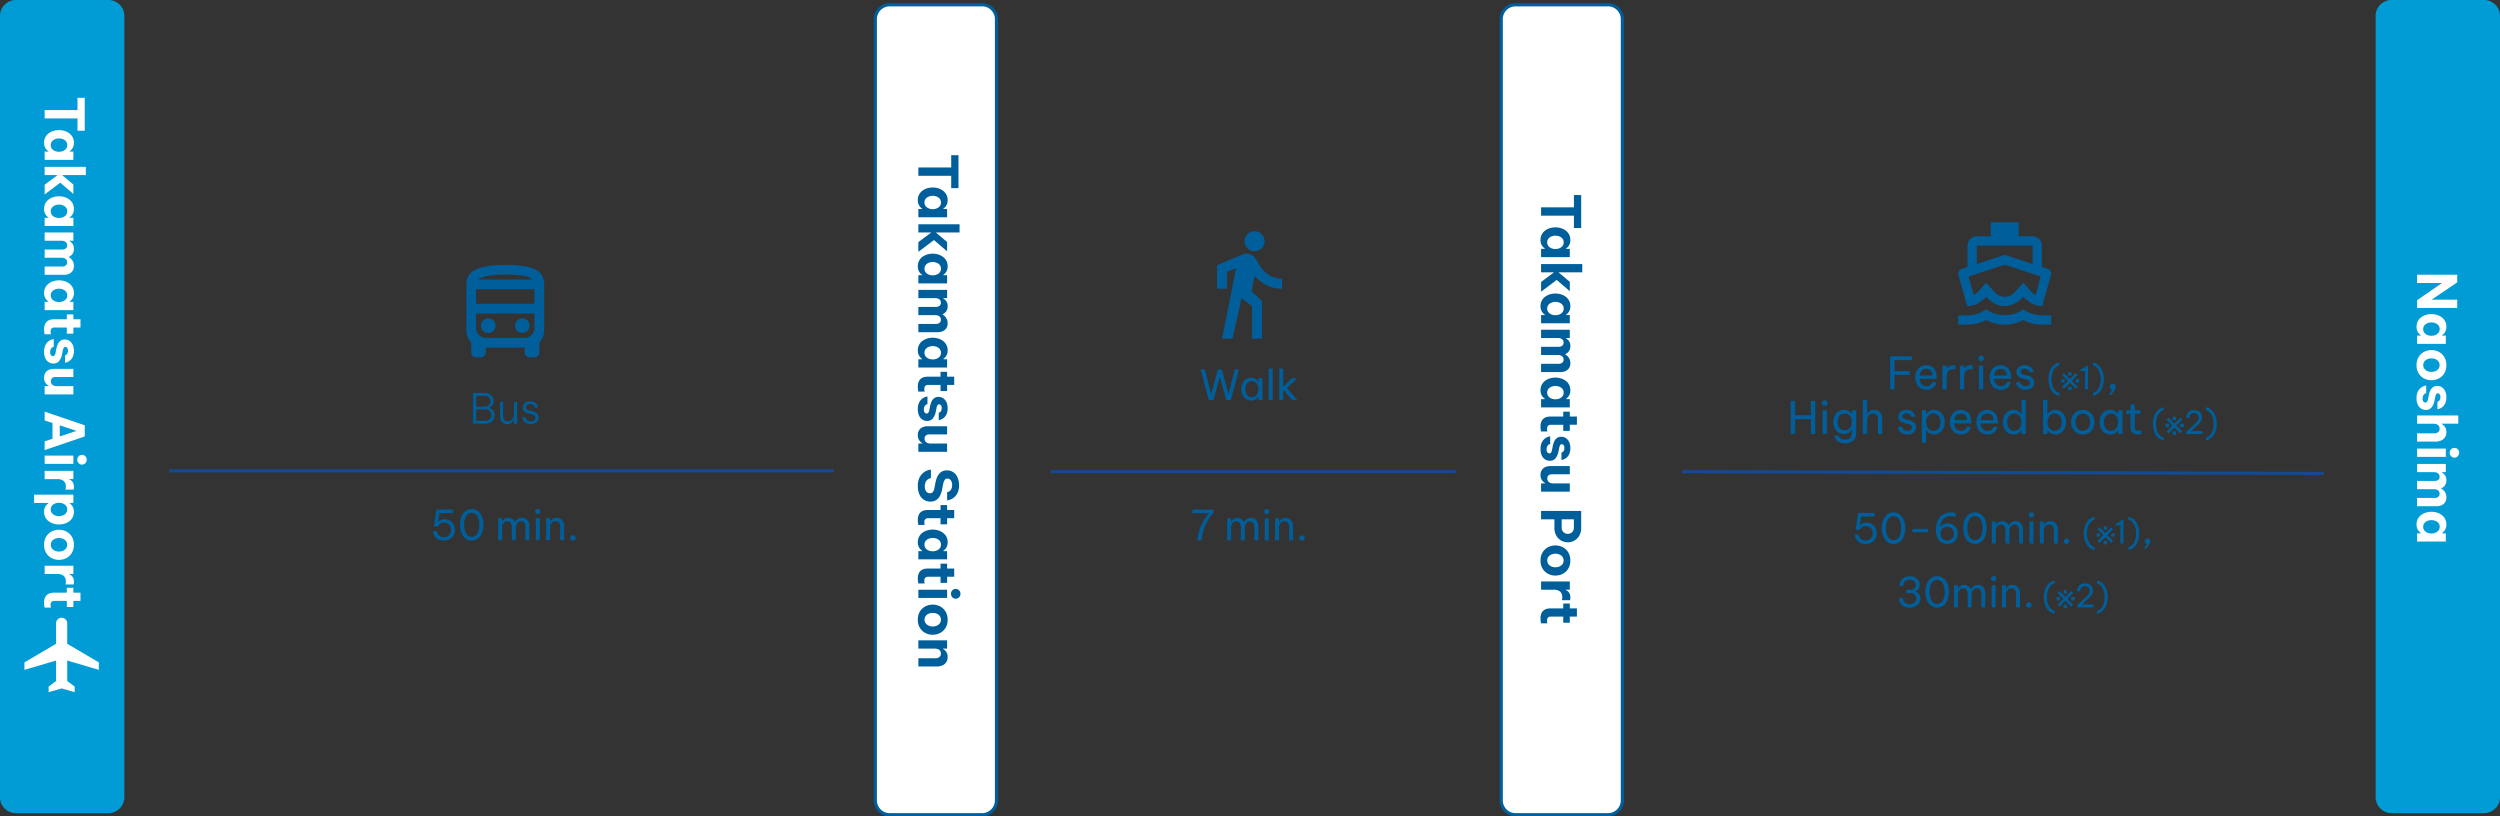 <svg xmlns="http://www.w3.org/2000/svg" width="784" height="256" viewBox="0 0 784 256"><rect x="0" y="0" width="784" height="256" fill="#333333" stroke="none"/><path d="M728.674 148.478l-201.174-.574m-71 0h-127" fill="none" stroke="#144994" stroke-width="1"/><path d="M585.059 170.581a4.032 4.032 0 01-1.4-.214 2.871 2.871 0 01-.949-.552 2.948 2.948 0 01-.585-.715 3.323 3.323 0 01-.312-.715 3.692 3.692 0 01-.123-.553l-.026-.214h1.2l.026.188a2.115 2.115 0 00.136.468 2.059 2.059 0 00.345.559 1.807 1.807 0 00.644.468 2.512 2.512 0 001.046.189 2.227 2.227 0 001.248-.325 2.069 2.069 0 00.741-.832 2.4 2.4 0 00.247-1.066 2.557 2.557 0 00-.247-1.1 2.1 2.1 0 00-.735-.858 2.089 2.089 0 00-1.2-.332 2.145 2.145 0 00-.936.182 1.93 1.93 0 00-.591.416 1.922 1.922 0 00-.306.416l-.091.182h-1.248l.754-5.343h5.174v1.131h-4.225l-.39 2.756h.039a3.373 3.373 0 01.4-.357 2.195 2.195 0 01.631-.325 2.985 2.985 0 01.975-.137 3.09 3.09 0 011.781.487 3.17 3.17 0 011.085 1.248 3.62 3.62 0 01.37 1.606 3.594 3.594 0 01-.215 1.222 3.192 3.192 0 01-.643 1.072 3.129 3.129 0 01-1.079.761 3.786 3.786 0 01-1.541.287zm8.749-.013a3.123 3.123 0 01-1.586-.4 3.46 3.46 0 01-1.15-1.079 5.2 5.2 0 01-.7-1.579 7.249 7.249 0 01-.241-1.885 7.227 7.227 0 01.241-1.891 5.3 5.3 0 01.7-1.58 3.375 3.375 0 011.15-1.079 3.164 3.164 0 011.586-.39 3.164 3.164 0 011.586.39 3.375 3.375 0 011.151 1.079 5.3 5.3 0 01.7 1.58 7.227 7.227 0 01.24 1.891 7.249 7.249 0 01-.24 1.885 5.2 5.2 0 01-.7 1.579 3.46 3.46 0 01-1.151 1.082 3.122 3.122 0 01-1.586.397zm0-1.17a2 2 0 001.7-.955 4.9 4.9 0 00.67-2.815 4.866 4.866 0 00-.67-2.808 2.007 2.007 0 00-1.7-.949 2.007 2.007 0 00-1.7.949 4.866 4.866 0 00-.669 2.808 4.9 4.9 0 00.669 2.808 2 2 0 001.7.962zm5.928-2.5v-1.04h4.836v1.04zm10.946 3.683a3.467 3.467 0 01-1.605-.351 3.113 3.113 0 01-1.125-.968 4.351 4.351 0 01-.657-1.411 6.346 6.346 0 01-.215-1.664 7.432 7.432 0 01.156-1.482 6.675 6.675 0 01.487-1.482 4.571 4.571 0 01.884-1.281 4.122 4.122 0 011.339-.9 4.63 4.63 0 011.841-.341 5.835 5.835 0 01.76.045 5.155 5.155 0 01.552.1l.208.052v1.17l-.234-.052q-.234-.052-.592-.1a5.709 5.709 0 00-.721-.045 3.462 3.462 0 00-1.358.24 2.855 2.855 0 00-.949.637 3.386 3.386 0 00-.611.858 4.213 4.213 0 00-.331.91 4.256 4.256 0 00-.117.773 2.433 2.433 0 01.364-.429 2.549 2.549 0 01.767-.494 3.1 3.1 0 011.262-.22 3.155 3.155 0 011.768.462 2.974 2.974 0 011.059 1.189 3.436 3.436 0 01.358 1.534 3.507 3.507 0 01-.364 1.553 3.019 3.019 0 01-1.093 1.222 3.293 3.293 0 01-1.833.475zm-.026-1.092a2.221 2.221 0 00.995-.234 1.939 1.939 0 00.78-.709 2.131 2.131 0 00.306-1.176 2.156 2.156 0 00-.306-1.19 1.939 1.939 0 00-.78-.708 2.221 2.221 0 00-.995-.234 2.221 2.221 0 00-.994.234 1.939 1.939 0 00-.78.708 2.156 2.156 0 00-.306 1.19 2.131 2.131 0 00.305 1.181 1.939 1.939 0 00.78.709 2.221 2.221 0 00.995.229zm8.684 1.079a3.122 3.122 0 01-1.586-.4 3.46 3.46 0 01-1.151-1.079 5.2 5.2 0 01-.7-1.579 7.249 7.249 0 01-.24-1.885 7.227 7.227 0 01.24-1.891 5.3 5.3 0 01.7-1.58 3.375 3.375 0 011.151-1.079 3.164 3.164 0 011.586-.39 3.164 3.164 0 011.586.39 3.375 3.375 0 011.15 1.079 5.3 5.3 0 01.7 1.58 7.227 7.227 0 01.24 1.891 7.249 7.249 0 01-.24 1.885 5.2 5.2 0 01-.7 1.579 3.46 3.46 0 01-1.15 1.082 3.122 3.122 0 01-1.586.397zm0-1.17a2 2 0 001.7-.955 4.9 4.9 0 00.669-2.815 4.866 4.866 0 00-.669-2.808 2.007 2.007 0 00-1.7-.949 2.007 2.007 0 00-1.7.949 4.866 4.866 0 00-.67 2.808 4.9 4.9 0 00.67 2.808 2 2 0 001.7.962zm5.304 1.053v-6.89h1.235v1h.052a2.894 2.894 0 01.325-.462 1.949 1.949 0 01.6-.468 2.07 2.07 0 01.968-.2 2.191 2.191 0 011.294.371 2.24 2.24 0 01.786.994h.013a2.727 2.727 0 01.813-.969 2.22 2.22 0 011.371-.4 2.072 2.072 0 011.722.761 3.048 3.048 0 01.6 1.957v4.306h-1.225v-4.238a1.984 1.984 0 00-.364-1.241 1.247 1.247 0 00-1.053-.475 1.366 1.366 0 00-.956.325 1.831 1.831 0 00-.514.806 3.1 3.1 0 00-.156.962v3.861h-1.234v-4.238a2.01 2.01 0 00-.358-1.241 1.243 1.243 0 00-1.059-.475 1.366 1.366 0 00-.955.325 1.828 1.828 0 00-.513.813 3.125 3.125 0 00-.156.956v3.86zm12.415-8.2a.772.772 0 01-.578-.234.774.774 0 01-.228-.566.79.79 0 01.227-.572.772.772 0 01.579-.228.778.778 0 01.572.234.778.778 0 01.234.566.763.763 0 01-.234.559.778.778 0 01-.572.241zm-.611 8.2v-6.89h1.239v6.89zm3.239 0v-6.89h1.235v1H641a4.135 4.135 0 01.306-.429 1.913 1.913 0 01.618-.488 2.143 2.143 0 011.014-.214 2.32 2.32 0 011.287.345 2.226 2.226 0 01.813.93 3.007 3.007 0 01.28 1.313v4.433h-1.239v-4.355a1.714 1.714 0 00-.384-1.145 1.372 1.372 0 00-1.108-.454 1.469 1.469 0 00-.949.293 1.73 1.73 0 00-.54.767 2.881 2.881 0 00-.175 1.008v3.886zm8.4.13a.8.8 0 01-.6-.253.832.832 0 01-.24-.591.826.826 0 01.24-.6.809.809 0 01.6-.246.809.809 0 01.6.247.826.826 0 01.24.6.826.826 0 01-.24.6.809.809 0 01-.6.243zm8.785 1.87a3.228 3.228 0 01-1.485-.61 4.07 4.07 0 01-1.06-1.2 5.846 5.846 0 01-.635-1.6 7.517 7.517 0 01-.21-1.77 7.5 7.5 0 01.21-1.775 5.856 5.856 0 01.635-1.59 4.07 4.07 0 011.06-1.2 3.228 3.228 0 011.485-.61v.87a2.348 2.348 0 00-1.055.55 3.46 3.46 0 00-.76 1 5.205 5.205 0 00-.455 1.305 7 7 0 00-.15 1.45 7 7 0 00.15 1.45 5.2 5.2 0 00.455 1.3 3.46 3.46 0 00.76 1 2.348 2.348 0 001.055.55zm5.221-7.083l.576.576-1.851 1.851 1.85 1.856-.576.591-1.855-1.856-1.85 1.855-.592-.59 1.851-1.855-1.851-1.852.591-.576 1.851 1.851zm1.06 1.895v1.021h-1.066v-1.021zm-4.585 0v1.021h-1.066v-1.021zm1.133-2.217h1.021v1.064H659.7zm0 4.585h1.021v1.064H659.7zm6.21-6.58v7.4h-.96v-5.74l-1.39.01v-.56l.25-.08a3.961 3.961 0 00.855-.37 2.38 2.38 0 00.6-.55l.09-.11zm1.55-.96a3.228 3.228 0 011.485.61 4.07 4.07 0 011.06 1.2 5.846 5.846 0 01.635 1.6 7.517 7.517 0 01.21 1.77 7.5 7.5 0 01-.21 1.775 5.856 5.856 0 01-.635 1.59 4.07 4.07 0 01-1.06 1.2 3.228 3.228 0 01-1.485.615v-.87a2.348 2.348 0 001.055-.55 3.46 3.46 0 00.76-1 5.2 5.2 0 00.455-1.3 7 7 0 00.15-1.45 7 7 0 00-.15-1.45 5.205 5.205 0 00-.455-1.305 3.46 3.46 0 00-.76-1 2.348 2.348 0 00-1.055-.55zm4.954 9.96l.936-1.509a.779.779 0 01-.527-.26.816.816 0 01-.215-.572.744.744 0 01.26-.6.88.88 0 01.585-.221.907.907 0 01.618.221.784.784 0 01.253.624 1.672 1.672 0 01-.279.832q-.279.468-.89 1.352l-.091.13zm-73.541 18.53a4.043 4.043 0 01-1.606-.325 2.864 2.864 0 01-1.235-.995 2.864 2.864 0 01-.474-1.7h1.209a1.837 1.837 0 00.306 1.092 1.843 1.843 0 00.793.637 2.543 2.543 0 001.007.208 2.435 2.435 0 001.027-.215 1.814 1.814 0 00.754-.631 1.723 1.723 0 00.286-1 1.541 1.541 0 00-.507-1.215 1.966 1.966 0 00-1.347-.445h-1.3v-1h1.3a1.82 1.82 0 001.2-.416 1.393 1.393 0 00.5-1.131 1.484 1.484 0 00-.267-.891 1.805 1.805 0 00-.7-.578 2.158 2.158 0 00-.942-.208 2.13 2.13 0 00-.93.215 1.81 1.81 0 00-.734.643 1.93 1.93 0 00-.286 1.092h-1.183a2.9 2.9 0 01.462-1.683 2.872 2.872 0 011.183-1 3.586 3.586 0 011.514-.332 3.651 3.651 0 011.514.319 2.882 2.882 0 011.151.91 2.29 2.29 0 01.442 1.41 2.192 2.192 0 01-.39 1.319 2.181 2.181 0 01-.988.774v.065a2.39 2.39 0 011.131.793 2.194 2.194 0 01.442 1.4 2.577 2.577 0 01-.468 1.547 3.025 3.025 0 01-1.222.994 3.894 3.894 0 01-1.642.347zm8.619-.013a3.122 3.122 0 01-1.586-.4 3.46 3.46 0 01-1.151-1.079 5.2 5.2 0 01-.7-1.58 7.249 7.249 0 01-.24-1.885 7.227 7.227 0 01.24-1.892 5.3 5.3 0 01.7-1.58 3.375 3.375 0 011.151-1.079 3.164 3.164 0 011.586-.39 3.164 3.164 0 011.586.39 3.375 3.375 0 011.151 1.079 5.3 5.3 0 01.7 1.58 7.227 7.227 0 01.24 1.892 7.249 7.249 0 01-.24 1.885 5.2 5.2 0 01-.7 1.58 3.46 3.46 0 01-1.151 1.079 3.122 3.122 0 01-1.586.4zm0-1.17a2 2 0 001.7-.955 4.9 4.9 0 00.67-2.815 4.866 4.866 0 00-.67-2.808 2.007 2.007 0 00-1.7-.949 2.007 2.007 0 00-1.7.949 4.866 4.866 0 00-.67 2.808 4.9 4.9 0 00.67 2.808 2 2 0 001.7.962zm5.304 1.053v-6.89h1.235v1h.055a2.894 2.894 0 01.325-.462 1.949 1.949 0 01.6-.468 2.07 2.07 0 01.968-.2 2.191 2.191 0 011.294.371 2.24 2.24 0 01.786.994h.013a2.727 2.727 0 01.812-.969 2.22 2.22 0 011.372-.4 2.072 2.072 0 011.722.76 3.048 3.048 0 01.608 1.964v4.3h-1.236v-4.238a1.984 1.984 0 00-.364-1.241 1.247 1.247 0 00-1.053-.475 1.366 1.366 0 00-.956.325 1.831 1.831 0 00-.514.806 3.1 3.1 0 00-.156.962v3.861h-1.235v-4.238a2.01 2.01 0 00-.358-1.241 1.243 1.243 0 00-1.059-.475 1.366 1.366 0 00-.956.325 1.828 1.828 0 00-.513.813 3.125 3.125 0 00-.156.955v3.861zm12.415-8.2a.772.772 0 01-.579-.234.774.774 0 01-.227-.566.79.79 0 01.227-.572.772.772 0 01.579-.234.778.778 0 01.572.234.778.778 0 01.234.572.763.763 0 01-.234.559.778.778 0 01-.572.241zm-.611 8.2v-6.89h1.235v6.89zm3.237 0v-6.89h1.235v1h.078a4.135 4.135 0 01.306-.429 1.913 1.913 0 01.617-.488 2.143 2.143 0 011.013-.213 2.32 2.32 0 011.287.345 2.226 2.226 0 01.813.929 3.007 3.007 0 01.28 1.313v4.433h-1.235v-4.355a1.714 1.714 0 00-.383-1.145 1.372 1.372 0 00-1.112-.455 1.469 1.469 0 00-.949.293 1.73 1.73 0 00-.539.767 2.881 2.881 0 00-.175 1.008v3.887zm8.4.13a.8.8 0 01-.6-.253.856.856 0 010-1.189.863.863 0 011.209 0 .864.864 0 010 1.2.809.809 0 01-.611.242zm8.1 1.87a3.228 3.228 0 01-1.485-.61 4.07 4.07 0 01-1.06-1.2 5.846 5.846 0 01-.635-1.595 7.585 7.585 0 010-3.545 5.856 5.856 0 01.635-1.59 4.07 4.07 0 011.06-1.2 3.228 3.228 0 011.485-.61v.87a2.348 2.348 0 00-1.055.55 3.46 3.46 0 00-.76 1.005 5.2 5.2 0 00-.455 1.305 7.083 7.083 0 000 2.9 5.2 5.2 0 00.455 1.305 3.46 3.46 0 00.76 1 2.348 2.348 0 001.055.55zm5.221-7.083l.576.576-1.851 1.851 1.848 1.856-.576.591-1.855-1.855-1.851 1.854-.591-.591 1.851-1.855-1.851-1.851.591-.576 1.851 1.851zm1.06 1.895v1.021h-1.068v-1.021zm-4.585 0v1.021h-1.068v-1.021zm1.133-2.217h1.02v1.064h-1.024zm0 4.585h1.02v1.064h-1.024zm4.272.82v-.69l1.62-1.5 1.195-1.1a4.9 4.9 0 00.805-.925 1.791 1.791 0 00.29-.99 1.3 1.3 0 00-.215-.76 1.427 1.427 0 00-.55-.475 1.555 1.555 0 00-.695-.165 1.63 1.63 0 00-.77.16 1.257 1.257 0 00-.46.395 1.7 1.7 0 00-.23.47 1.834 1.834 0 00-.08.395l-.01.16h-.94l.01-.18a2.811 2.811 0 01.075-.46 2.942 2.942 0 01.215-.6 2.2 2.2 0 01.425-.595 2.11 2.11 0 01.71-.46 2.789 2.789 0 011.065-.18 2.738 2.738 0 011.188.265 2.2 2.2 0 01.9.77 2.161 2.161 0 01.34 1.235 2.274 2.274 0 01-.335 1.215 5.3 5.3 0 01-.885 1.065q-.55.52-1.2 1.12l-1.02.94h3.6v.89zm6.15-8.36a3.228 3.228 0 011.485.61 4.07 4.07 0 011.06 1.2 5.846 5.846 0 01.635 1.6 7.585 7.585 0 010 3.545 5.856 5.856 0 01-.635 1.59 4.07 4.07 0 01-1.06 1.2 3.228 3.228 0 01-1.487.615v-.87a2.348 2.348 0 001.055-.55 3.46 3.46 0 00.76-1 5.205 5.205 0 00.455-1.305 7.083 7.083 0 000-2.9 5.2 5.2 0 00-.455-1.305 3.46 3.46 0 00-.76-1.005 2.348 2.348 0 00-1.055-.55zm-282.017-12.64a10.994 10.994 0 01.325-2.372 13.416 13.416 0 01.715-2.1 16.234 16.234 0 01.9-1.761q.468-.787.891-1.359t.7-.9h-5.161v-1.128h6.617v.949l-.26.292q-.26.293-.67.839a15.192 15.192 0 00-.871 1.319 15.5 15.5 0 00-.884 1.742 13.63 13.63 0 00-.708 2.093 11.6 11.6 0 00-.346 2.386zm9.269 0v-6.89h1.238v1h.052a2.894 2.894 0 01.325-.462 1.949 1.949 0 01.6-.468 2.07 2.07 0 01.968-.2 2.191 2.191 0 011.294.371 2.24 2.24 0 01.786.994h.013a2.727 2.727 0 01.813-.969 2.22 2.22 0 011.371-.4 2.072 2.072 0 011.722.761 3.048 3.048 0 01.6 1.957v4.306h-1.228v-4.238a1.984 1.984 0 00-.364-1.241 1.247 1.247 0 00-1.052-.475 1.366 1.366 0 00-.956.325 1.831 1.831 0 00-.514.806 3.1 3.1 0 00-.156.962v3.861h-1.235v-4.238a2.01 2.01 0 00-.358-1.241 1.243 1.243 0 00-1.059-.475 1.366 1.366 0 00-.956.325 1.828 1.828 0 00-.513.813 3.125 3.125 0 00-.156.956v3.86zm12.415-8.2a.772.772 0 01-.577-.237.774.774 0 01-.229-.563.79.79 0 01.229-.568.772.772 0 01.577-.232.778.778 0 01.572.234.778.778 0 01.234.566.763.763 0 01-.234.559.778.778 0 01-.572.241zm-.611 8.2v-6.89h1.234v6.89zm3.234 0v-6.89h1.238v1h.078a4.135 4.135 0 01.306-.429 1.913 1.913 0 01.618-.488 2.143 2.143 0 011.014-.214 2.32 2.32 0 011.287.345 2.226 2.226 0 01.813.93 3.007 3.007 0 01.28 1.313v4.433h-1.234v-4.355a1.714 1.714 0 00-.386-1.145 1.372 1.372 0 00-1.114-.454 1.469 1.469 0 00-.949.293 1.73 1.73 0 00-.54.767 2.881 2.881 0 00-.175 1.008v3.886zm8.4.13a.8.8 0 01-.6-.253.832.832 0 01-.241-.591.826.826 0 01.241-.6.809.809 0 01.6-.247.809.809 0 01.6.247.826.826 0 01.24.6.826.826 0 01-.24.6.809.809 0 01-.6.244zM592.742 122.1v-10.36h6.832v1.2h-5.46v3.42h4.816v1.2h-4.816v4.54zm11.4.14a3.515 3.515 0 01-1.575-.329 3.05 3.05 0 01-1.092-.889 3.954 3.954 0 01-.637-1.239 4.688 4.688 0 01-.21-1.393 4.861 4.861 0 01.2-1.386 3.828 3.828 0 01.63-1.246 3.083 3.083 0 011.078-.889 3.392 3.392 0 011.551-.329 3.218 3.218 0 011.68.434 2.983 2.983 0 011.148 1.288 4.839 4.839 0 01.42 2.142v.396h-5.362a3.041 3.041 0 00.3 1.155 2.1 2.1 0 00.735.84 2.008 2.008 0 001.134.315 1.988 1.988 0 00.931-.189 1.855 1.855 0 00.567-.441 1.78 1.78 0 00.287-.441l.077-.189h1.246l-.07.245a3.326 3.326 0 01-.252.6 3.016 3.016 0 01-.532.707 2.9 2.9 0 01-.9.6 3.318 3.318 0 01-1.358.238zm-2.155-4.48h4.046a2.413 2.413 0 00-.308-1.183 1.808 1.808 0 00-.714-.679 1.986 1.986 0 00-.924-.224 1.939 1.939 0 00-1.442.567 2.441 2.441 0 00-.658 1.519zm7.163 4.34v-7.42h1.33v.92h.056a2.285 2.285 0 01.7-.742 2.256 2.256 0 011.3-.322 4.1 4.1 0 01.434.021l.2.021v1.274l-.217-.021q-.217-.021-.455-.021a1.958 1.958 0 00-1.491.553 2.558 2.558 0 00-.525 1.8v3.937zm5.488 0v-7.42h1.33v.92h.056a2.285 2.285 0 01.7-.742 2.256 2.256 0 011.3-.322 4.1 4.1 0 01.434.021l.2.021v1.274l-.217-.021q-.217-.021-.455-.021a1.958 1.958 0 00-1.491.553 2.558 2.558 0 00-.525 1.8v3.937zm6.636-8.834a.832.832 0 01-.623-.252.833.833 0 01-.245-.6.85.85 0 01.245-.616.832.832 0 01.623-.252.838.838 0 01.613.254.838.838 0 01.252.616.822.822 0 01-.252.6.838.838 0 01-.613.25zm-.658 8.834v-7.42h1.33v7.42zm6.86.14a3.515 3.515 0 01-1.575-.329 3.05 3.05 0 01-1.092-.889 3.953 3.953 0 01-.637-1.239 4.688 4.688 0 01-.21-1.393 4.861 4.861 0 01.2-1.386 3.828 3.828 0 01.63-1.246 3.084 3.084 0 011.078-.889 3.392 3.392 0 011.55-.329 3.218 3.218 0 011.68.434 2.983 2.983 0 011.148 1.288 4.839 4.839 0 01.42 2.138v.4h-5.362a3.041 3.041 0 00.3 1.155 2.1 2.1 0 00.735.84 2.008 2.008 0 001.135.311 1.988 1.988 0 00.931-.189 1.855 1.855 0 00.567-.441 1.78 1.78 0 00.287-.441l.077-.189h1.249l-.07.245a3.326 3.326 0 01-.252.6 3.016 3.016 0 01-.532.707 2.9 2.9 0 01-.9.6 3.318 3.318 0 01-1.357.242zm-2.156-4.48h4.046a2.413 2.413 0 00-.308-1.183 1.808 1.808 0 00-.714-.677 1.986 1.986 0 00-.924-.224 1.939 1.939 0 00-1.442.567 2.441 2.441 0 00-.658 1.517zm9.884 4.48a3.581 3.581 0 01-1.407-.24 2.472 2.472 0 01-.875-.6 2.644 2.644 0 01-.476-.714 2.807 2.807 0 01-.2-.6l-.038-.226h1.344l.049.189a1.514 1.514 0 00.21.434 1.385 1.385 0 00.5.434 1.9 1.9 0 00.917.189 1.513 1.513 0 001.022-.315.988.988 0 00.364-.777.793.793 0 00-.287-.644 2 2 0 00-.819-.364l-1.004-.238a5.385 5.385 0 01-1.05-.378 2.087 2.087 0 01-.791-.651 1.7 1.7 0 01-.3-1.029 1.959 1.959 0 01.714-1.561 2.77 2.77 0 011.861-.609 3.238 3.238 0 011.274.217 2.362 2.362 0 01.8.539 2.442 2.442 0 01.448.644 2.509 2.509 0 01.189.539l.042.217h-1.283l-.042-.161a1.136 1.136 0 00-.189-.364 1.306 1.306 0 00-.441-.364 1.634 1.634 0 00-.784-.161 1.341 1.341 0 00-.98.308.936.936 0 00-.308.672.678.678 0 00.287.567 2.02 2.02 0 00.749.329l1.022.238a3.824 3.824 0 011.575.735 1.784 1.784 0 01.623 1.463 2.142 2.142 0 01-.322 1.142 2.262 2.262 0 01-.924.833 3.2 3.2 0 01-1.47.307zm10.576 1.86a3.228 3.228 0 01-1.485-.61 4.07 4.07 0 01-1.06-1.2 5.846 5.846 0 01-.635-1.6 7.517 7.517 0 01-.21-1.77 7.5 7.5 0 01.21-1.775 5.856 5.856 0 01.635-1.59 4.07 4.07 0 011.06-1.2 3.228 3.228 0 011.485-.61v.87a2.348 2.348 0 00-1.055.55 3.46 3.46 0 00-.76 1 5.2 5.2 0 00-.455 1.305 7 7 0 00-.15 1.45 7 7 0 00.15 1.45 5.2 5.2 0 00.455 1.3 3.46 3.46 0 00.76 1 2.348 2.348 0 001.055.55zm5.221-7.083l.576.576-1.851 1.851 1.851 1.856-.576.591-1.856-1.856-1.85 1.855-.591-.59 1.851-1.855-1.851-1.852.591-.576 1.851 1.851zm1.06 1.895v1.021h-1.065v-1.021zm-4.585 0v1.021h-1.065v-1.021zm1.133-2.217h1.021v1.064h-1.022zm0 4.585h1.021v1.064h-1.022zm6.211-6.58v7.4h-.96v-5.74l-1.39.01v-.56l.25-.08a3.961 3.961 0 00.855-.37 2.38 2.38 0 00.605-.55l.09-.11zm1.55-.96a3.228 3.228 0 011.485.61 4.07 4.07 0 011.06 1.2 5.846 5.846 0 01.635 1.6 7.517 7.517 0 01.21 1.77 7.5 7.5 0 01-.21 1.775 5.856 5.856 0 01-.635 1.59 4.07 4.07 0 01-1.06 1.2 3.228 3.228 0 01-1.485.615v-.87a2.348 2.348 0 001.055-.55 3.46 3.46 0 00.76-1 5.2 5.2 0 00.455-1.3 7 7 0 00.15-1.45 7 7 0 00-.15-1.45 5.205 5.205 0 00-.453-1.315 3.46 3.46 0 00-.76-1 2.348 2.348 0 00-1.055-.55zm5.032 10.082l1.008-1.622a.839.839 0 01-.567-.28.878.878 0 01-.231-.62.8.8 0 01.28-.644.947.947 0 01.63-.238.977.977 0 01.665.238.844.844 0 01.273.672 1.8 1.8 0 01-.3.9q-.3.5-.959 1.456l-.1.14zM561.576 136.1v-10.36h1.372v4.494h4.939v-4.494h1.372v10.36h-1.372v-4.634h-4.942v4.634zm10.654-8.834a.832.832 0 01-.623-.252.833.833 0 01-.245-.6.85.85 0 01.245-.614.832.832 0 01.623-.252.838.838 0 01.616.252.838.838 0 01.252.616.822.822 0 01-.252.6.838.838 0 01-.616.25zm-.658 8.834v-7.42h1.33v7.42zm7.056 2.94a4.194 4.194 0 01-1.541-.245 2.88 2.88 0 01-.987-.616 2.888 2.888 0 01-.553-.735 2.855 2.855 0 01-.238-.609l-.056-.245h1.33l.07.2a1.62 1.62 0 00.273.448 1.736 1.736 0 00.609.448 2.54 2.54 0 001.092.2 2.237 2.237 0 001.274-.315 1.778 1.778 0 00.665-.819 2.821 2.821 0 00.2-1.064v-.854h-.07a2.84 2.84 0 01-.441.539 2.585 2.585 0 01-.791.518 2.97 2.97 0 01-1.2.217 3.189 3.189 0 01-1.47-.322 3 3 0 01-1.043-.868 3.96 3.96 0 01-.623-1.218 4.574 4.574 0 01-.21-1.372 4.574 4.574 0 01.21-1.372 3.96 3.96 0 01.623-1.218 3 3 0 011.043-.868 3.189 3.189 0 011.47-.322 2.97 2.97 0 011.2.217 2.662 2.662 0 01.791.511 2.481 2.481 0 01.441.546h.07v-1.142h1.33v6.986a3.344 3.344 0 01-.9 2.464 3.459 3.459 0 01-2.568.91zm-.112-4.074a1.963 1.963 0 001.239-.385 2.339 2.339 0 00.742-.987 3.347 3.347 0 00.245-1.274 3.4 3.4 0 00-.245-1.281 2.283 2.283 0 00-.742-.987 1.987 1.987 0 00-1.239-.378 2.018 2.018 0 00-1.246.378 2.262 2.262 0 00-.749.987 3.4 3.4 0 00-.245 1.281 3.347 3.347 0 00.245 1.274 2.316 2.316 0 00.749.987 1.992 1.992 0 001.246.385zm5.684 1.134v-10.64h1.33v4.3h.084a4.453 4.453 0 01.329-.462 2.06 2.06 0 01.665-.525 2.308 2.308 0 011.092-.231 2.5 2.5 0 011.387.369 2.4 2.4 0 01.875 1 3.239 3.239 0 01.3 1.414v4.775h-1.33v-4.69a1.846 1.846 0 00-.413-1.232 1.478 1.478 0 00-1.2-.49 1.581 1.581 0 00-1.022.315 1.863 1.863 0 00-.581.826 3.1 3.1 0 00-.189 1.085v4.186zm13.958.14a3.581 3.581 0 01-1.407-.238 2.472 2.472 0 01-.875-.6 2.644 2.644 0 01-.476-.714 2.807 2.807 0 01-.2-.6l-.042-.238h1.344l.049.189a1.514 1.514 0 00.21.434 1.385 1.385 0 00.5.434 1.9 1.9 0 00.917.189 1.513 1.513 0 001.022-.315.988.988 0 00.364-.777.793.793 0 00-.287-.644 2 2 0 00-.819-.364l-1.008-.238a5.385 5.385 0 01-1.05-.378 2.087 2.087 0 01-.791-.651 1.7 1.7 0 01-.3-1.029 1.959 1.959 0 01.714-1.561 2.77 2.77 0 011.862-.609 3.238 3.238 0 011.274.217 2.362 2.362 0 01.8.539 2.442 2.442 0 01.448.644 2.509 2.509 0 01.189.539l.042.217h-1.288l-.042-.161a1.136 1.136 0 00-.189-.364 1.306 1.306 0 00-.441-.364 1.634 1.634 0 00-.784-.161 1.341 1.341 0 00-.98.308.936.936 0 00-.308.672.678.678 0 00.287.567 2.02 2.02 0 00.749.329l1.022.238a3.824 3.824 0 011.575.735 1.784 1.784 0 01.623 1.463 2.142 2.142 0 01-.31 1.152 2.262 2.262 0 01-.924.833 3.2 3.2 0 01-1.47.307zm4.536 2.6v-10.16h1.33v1.176h.084a3.981 3.981 0 01.455-.574 2.371 2.371 0 01.763-.525 2.831 2.831 0 011.176-.217 3.132 3.132 0 011.47.329 3.1 3.1 0 011.05.882 3.934 3.934 0 01.63 1.239 4.757 4.757 0 01.21 1.4 4.757 4.757 0 01-.21 1.4 3.934 3.934 0 01-.63 1.239 3.1 3.1 0 01-1.05.882 3.132 3.132 0 01-1.47.329 2.753 2.753 0 01-1.176-.224 2.458 2.458 0 01-.763-.532 4.54 4.54 0 01-.455-.56h-.084v3.92zm1.358-6.454a3.508 3.508 0 00.245 1.3 2.418 2.418 0 00.742 1.022 1.916 1.916 0 001.239.4 1.938 1.938 0 001.253-.4 2.418 2.418 0 00.742-1.022 3.508 3.508 0 00.245-1.3 3.49 3.49 0 00-.245-1.3 2.425 2.425 0 00-.742-1.015 1.938 1.938 0 00-1.253-.4 1.916 1.916 0 00-1.239.4 2.425 2.425 0 00-.742 1.015 3.49 3.49 0 00-.245 1.304zm10.935 3.854a3.515 3.515 0 01-1.575-.329 3.05 3.05 0 01-1.092-.889 3.954 3.954 0 01-.637-1.239 4.688 4.688 0 01-.21-1.393 4.861 4.861 0 01.2-1.386 3.828 3.828 0 01.63-1.246 3.084 3.084 0 011.084-.889 3.392 3.392 0 011.547-.329 3.218 3.218 0 011.68.434 2.983 2.983 0 011.148 1.288 4.839 4.839 0 01.42 2.142v.396h-5.362a3.041 3.041 0 00.3 1.155 2.1 2.1 0 00.735.84 2.008 2.008 0 001.134.315 1.988 1.988 0 00.931-.189 1.855 1.855 0 00.567-.441 1.78 1.78 0 00.287-.441l.077-.189h1.246l-.07.245a3.326 3.326 0 01-.252.6 3.016 3.016 0 01-.532.707 2.9 2.9 0 01-.9.6 3.318 3.318 0 01-1.356.238zm-2.156-4.48h4.046a2.413 2.413 0 00-.308-1.183 1.808 1.808 0 00-.714-.679 1.986 1.986 0 00-.924-.224 1.939 1.939 0 00-1.442.567 2.441 2.441 0 00-.659 1.519zm10.472 4.48a3.515 3.515 0 01-1.575-.329 3.05 3.05 0 01-1.092-.889 3.954 3.954 0 01-.637-1.239 4.688 4.688 0 01-.212-1.393 4.861 4.861 0 01.2-1.39 3.828 3.828 0 01.63-1.246 3.084 3.084 0 011.078-.889 3.392 3.392 0 011.551-.325 3.218 3.218 0 011.68.434 2.983 2.983 0 011.148 1.288 4.839 4.839 0 01.42 2.142v.396h-5.362a3.041 3.041 0 00.3 1.155 2.1 2.1 0 00.735.84 2.008 2.008 0 001.134.315 1.988 1.988 0 00.931-.189 1.855 1.855 0 00.567-.441 1.78 1.78 0 00.288-.445l.077-.189h1.246l-.07.245a3.326 3.326 0 01-.252.6 3.016 3.016 0 01-.532.707 2.9 2.9 0 01-.9.6 3.318 3.318 0 01-1.354.242zm-2.157-4.48h4.046a2.413 2.413 0 00-.305-1.183 1.808 1.808 0 00-.717-.677 1.986 1.986 0 00-.924-.224 1.939 1.939 0 00-1.442.567 2.441 2.441 0 00-.658 1.517zm10.318 4.48a3.036 3.036 0 01-2.52-1.211 3.934 3.934 0 01-.63-1.239 4.772 4.772 0 010-2.8 3.934 3.934 0 01.63-1.239 3.036 3.036 0 012.52-1.211 2.753 2.753 0 011.176.224 2.626 2.626 0 01.77.525 2.955 2.955 0 01.448.567h.084v-4.396h1.33v10.64h-1.33v-1.176h-.084a3.126 3.126 0 01-.448.574 2.459 2.459 0 01-.77.525 2.831 2.831 0 01-1.176.217zm.223-1.134a1.916 1.916 0 001.239-.4 2.418 2.418 0 00.742-1.022 3.564 3.564 0 000-2.6 2.425 2.425 0 00-.741-1.011 1.916 1.916 0 00-1.239-.4 1.945 1.945 0 00-1.246.4 2.4 2.4 0 00-.749 1.015 3.564 3.564 0 000 2.6 2.394 2.394 0 00.749 1.022 1.945 1.945 0 001.245.396zm12.853 1.134a2.753 2.753 0 01-1.176-.224 2.458 2.458 0 01-.763-.532 4.54 4.54 0 01-.455-.56h-.084v1.176h-1.33v-10.64h1.33v4.4h.084a3.981 3.981 0 01.455-.574 2.371 2.371 0 01.763-.525 2.831 2.831 0 011.176-.217 3.036 3.036 0 012.52 1.211 3.934 3.934 0 01.627 1.235 4.772 4.772 0 010 2.8 3.934 3.934 0 01-.63 1.239 3.036 3.036 0 01-2.52 1.211zm-.224-1.134a1.938 1.938 0 001.253-.4 2.418 2.418 0 00.742-1.022 3.564 3.564 0 000-2.6 2.425 2.425 0 00-.742-1.015 1.938 1.938 0 00-1.253-.4 1.916 1.916 0 00-1.239.4 2.425 2.425 0 00-.742 1.015 3.564 3.564 0 000 2.6 2.418 2.418 0 00.742 1.022 1.916 1.916 0 001.239.4zm8.848 1.134a3.474 3.474 0 01-2-.553 3.559 3.559 0 01-1.232-1.435 4.353 4.353 0 010-3.731 3.57 3.57 0 011.232-1.428 3.9 3.9 0 014 0 3.57 3.57 0 011.232 1.428 4.353 4.353 0 010 3.731 3.559 3.559 0 01-1.232 1.435 3.474 3.474 0 01-2 .553zm0-1.162a2.045 2.045 0 001.267-.385 2.384 2.384 0 00.77-1 3.42 3.42 0 000-2.611 2.392 2.392 0 00-.77-.994 2.266 2.266 0 00-2.527 0 2.37 2.37 0 00-.777.994 3.42 3.42 0 000 2.611 2.362 2.362 0 00.777 1 2.053 2.053 0 001.26.385zm8.623-6.538a2.753 2.753 0 011.176.224 2.626 2.626 0 01.77.525 2.955 2.955 0 01.448.567h.084v-1.176h1.33v7.42h-1.33v-1.176h-.078a3.126 3.126 0 01-.448.574 2.459 2.459 0 01-.77.525 2.831 2.831 0 01-1.176.217 3.036 3.036 0 01-2.52-1.211 3.934 3.934 0 01-.63-1.239 4.772 4.772 0 010-2.8 3.934 3.934 0 01.63-1.239 3.036 3.036 0 012.514-1.211zm.224 1.134a1.945 1.945 0 00-1.246.4 2.4 2.4 0 00-.749 1.015 3.563 3.563 0 000 2.6 2.394 2.394 0 00.749 1.022 1.945 1.945 0 001.246.4 1.916 1.916 0 001.239-.4 2.418 2.418 0 00.742-1.022 3.563 3.563 0 000-2.6 2.425 2.425 0 00-.742-1.015 1.916 1.916 0 00-1.238-.4zm8.414 6.566a2.329 2.329 0 01-1.729-.588 2.249 2.249 0 01-.581-1.652v-4.228h-1.328v-1.092h1.33v-1.862h1.33v1.862h1.806v1.092h-1.807V134a1.012 1.012 0 00.308.819 1.359 1.359 0 00.9.259 3.963 3.963 0 00.588-.042l.28-.042v1.134l-.322.056a4.565 4.565 0 01-.774.056zm8.1 1.86a3.228 3.228 0 01-1.485-.61 4.07 4.07 0 01-1.06-1.2 5.846 5.846 0 01-.635-1.6 7.585 7.585 0 010-3.545 5.856 5.856 0 01.635-1.59 4.07 4.07 0 011.06-1.2 3.228 3.228 0 011.485-.61v.87a2.348 2.348 0 00-1.055.55 3.46 3.46 0 00-.76 1 5.2 5.2 0 00-.455 1.305 7.083 7.083 0 000 2.9 5.205 5.205 0 00.455 1.3 3.46 3.46 0 00.76 1.005 2.348 2.348 0 001.055.55zm5.221-7.083l.576.576-1.851 1.851 1.854 1.856-.576.591-1.855-1.855-1.851 1.854-.591-.591 1.851-1.855-1.851-1.851.591-.576 1.851 1.851zm1.06 1.895v1.021h-1.062v-1.021zm-4.585 0v1.021h-1.062v-1.021zm1.133-2.217h1.023v1.064h-1.021zm0 4.585h1.023v1.064h-1.021zm4.272.82v-.69l1.62-1.5 1.195-1.1a4.9 4.9 0 00.805-.925 1.791 1.791 0 00.29-.99 1.3 1.3 0 00-.215-.76 1.427 1.427 0 00-.55-.475 1.555 1.555 0 00-.7-.165 1.63 1.63 0 00-.77.16 1.257 1.257 0 00-.46.395 1.7 1.7 0 00-.23.47 1.834 1.834 0 00-.08.395l-.01.16h-.934l.01-.18a2.811 2.811 0 01.075-.46 2.942 2.942 0 01.215-.6 2.2 2.2 0 01.425-.595 2.11 2.11 0 01.71-.46 2.789 2.789 0 011.065-.18 2.738 2.738 0 011.195.265 2.2 2.2 0 01.9.77 2.161 2.161 0 01.34 1.235 2.274 2.274 0 01-.335 1.215 5.3 5.3 0 01-.885 1.065q-.55.52-1.2 1.12l-1.02.94h3.6v.89zm6.15-8.36a3.228 3.228 0 011.485.61 4.07 4.07 0 011.06 1.2 5.846 5.846 0 01.635 1.6 7.585 7.585 0 010 3.545 5.856 5.856 0 01-.635 1.59 4.07 4.07 0 01-1.06 1.2 3.228 3.228 0 01-1.485.61v-.87a2.348 2.348 0 001.055-.55 3.46 3.46 0 00.76-1.005 5.205 5.205 0 00.455-1.3 7.083 7.083 0 000-2.9 5.2 5.2 0 00-.455-1.305 3.46 3.46 0 00-.76-1 2.348 2.348 0 00-1.055-.55zm-312.697-2.258l-2.561-9.62h1.313l1.989 7.748 2.096-7.748h1.248l2.093 7.72 1.976-7.72h1.313l-2.561 9.62h-1.456l-1.989-7.4-2 7.4zm13.3-7.02a2.557 2.557 0 011.092.208 2.438 2.438 0 01.715.487 2.744 2.744 0 01.416.526h.077v-1.091h1.238v6.89h-1.238v-1.092h-.075a2.9 2.9 0 01-.416.533 2.283 2.283 0 01-.715.488 2.628 2.628 0 01-1.094.201 2.908 2.908 0 01-1.363-.306 2.883 2.883 0 01-.975-.819 3.653 3.653 0 01-.585-1.15 4.417 4.417 0 01-.195-1.3 4.417 4.417 0 01.195-1.3 3.653 3.653 0 01.585-1.155 2.883 2.883 0 01.975-.819 2.908 2.908 0 011.363-.301zm.21 1.053a1.806 1.806 0 00-1.157.367 2.23 2.23 0 00-.7.942 3.241 3.241 0 00-.223 1.213 3.257 3.257 0 00.227 1.2 2.223 2.223 0 00.7.949 1.806 1.806 0 001.153.373 1.779 1.779 0 001.15-.37 2.246 2.246 0 00.689-.949 3.257 3.257 0 00.227-1.2 3.241 3.241 0 00-.227-1.209 2.252 2.252 0 00-.689-.949 1.779 1.779 0 00-1.15-.367zm5.278 5.967l.012-9.88h1.223v9.88zm3.312 0v-9.88h1.235v5.746l2.746-2.756h1.612l-3.172 3.133 3.237 3.757h-1.573l-2.847-3.315v3.315zm227.459-37.448zm-11.706 7.95l-2.772-9.773a1.8 1.8 0 01.091-1.021 1.264 1.264 0 01.857-.8l1.9-.656v-6.71a2.809 2.809 0 01.857-2.06 2.809 2.809 0 012.06-.857h4.376v-4.38h8.752v4.376h4.376a2.809 2.809 0 012.06.857 2.809 2.809 0 01.857 2.06v6.707l1.9.656a1.32 1.32 0 01.912.857 1.9 1.9 0 01.036.966l-2.772 9.773a6.554 6.554 0 01-3.319-.857 10.576 10.576 0 01-2.589-2.06 10.576 10.576 0 01-2.589 2.06 6.416 6.416 0 01-3.246.857 6.416 6.416 0 01-3.246-.857 10.576 10.576 0 01-2.589-2.06 10.576 10.576 0 01-2.589 2.06 6.554 6.554 0 01-3.324.862zm-2.845 5.834v-2.917h2.917a9.96 9.96 0 003.027-.474 9.863 9.863 0 002.808-1.422 9.171 9.171 0 002.808 1.386 10.723 10.723 0 003.027.438 10.723 10.723 0 003.027-.438 9.171 9.171 0 002.808-1.386 9.863 9.863 0 002.808 1.422 9.96 9.96 0 003.027.474h2.917v2.917h-2.917a12.28 12.28 0 01-2.99-.365 12.717 12.717 0 01-2.844-1.094 12.633 12.633 0 01-2.863 1.094 12.353 12.353 0 01-2.972.365 12.353 12.353 0 01-2.972-.365 12.632 12.632 0 01-2.863-1.094 12.718 12.718 0 01-2.844 1.094 12.28 12.28 0 01-2.99.365zm5.835-19.036l8.752-2.844 8.752 2.844V77.02h-17.5zm8.752 10.284a3.913 3.913 0 002.9-1.2q1.185-1.2 2.936-3.246 1.75 1.969 2.37 2.7a5.733 5.733 0 001.5 1.24l1.6-5.835-11.3-3.72-11.378 3.72 1.677 5.762a6.639 6.639 0 001.5-1.167q.62-.656 2.37-2.7 1.823 2.079 2.972 3.264a3.824 3.824 0 002.853 1.182z" fill="#005f9b"/><path d="M750 0h29a5 5 0 015 5v245a5 5 0 01-5 5h-29a5 5 0 01-5-5V5a5 5 0 015-5zM5 0h29a5 5 0 015 5v245a5 5 0 01-5 5H5a5 5 0 01-5-5V5a5 5 0 015-5z" fill="#019cd5"/><g fill="#fff"><path d="M504.281 255.5h-29a4.505 4.505 0 01-4.5-4.5V6c0-2.481 2.019-4.5 4.5-4.5h29c2.481 0 4.5 2.019 4.5 4.5v245c0 2.481-2.019 4.5-4.5 4.5z"/><path d="M475.281 2c-2.206 0-4 1.794-4 4v245c0 2.206 1.794 4 4 4h29c2.206 0 4-1.794 4-4V6c0-2.206-1.794-4-4-4h-29m0-1h29a5 5 0 015 5v245a5 5 0 01-5 5h-29a5 5 0 01-5-5V6a5 5 0 015-5z" fill="#005f9b"/></g><g fill="#fff"><path d="M308 255.5h-29a4.505 4.505 0 01-4.5-4.5V6c0-2.481 2.019-4.5 4.5-4.5h29c2.481 0 4.5 2.019 4.5 4.5v245c0 2.481-2.019 4.5-4.5 4.5z"/><path d="M279 2c-2.206 0-4 1.794-4 4v245c0 2.206 1.794 4 4 4h29c2.206 0 4-1.794 4-4V6c0-2.206-1.794-4-4-4h-29m0-1h29a5 5 0 015 5v245a5 5 0 01-5 5h-29a5 5 0 01-5-5V6a5 5 0 015-5z" fill="#005f9b"/></g><path d="M758 86.155h12.58v2.4l-8.024 5.42h8.024v2.6H758v-2.43l7.8-5.389H758zm9.18 16.3a3.188 3.188 0 01-.28 1.428 2.955 2.955 0 01-.6.858 3.271 3.271 0 01-.442.366v.136h1.152v2.584H758v-2.581h1.156v-.136a3.271 3.271 0 01-.442-.366 2.955 2.955 0 01-.6-.858 3.188 3.188 0 01-.284-1.428 3.613 3.613 0 01.4-1.743 3.678 3.678 0 011.07-1.232 4.841 4.841 0 011.5-.74 5.96 5.96 0 011.7-.244 5.96 5.96 0 011.7.247 4.841 4.841 0 011.5.74 3.678 3.678 0 011.071 1.233 3.613 3.613 0 01.409 1.739zm-2.091.748a1.779 1.779 0 00-.383-1.165 2.311 2.311 0 00-.977-.7 3.374 3.374 0 00-1.229-.223 3.374 3.374 0 00-1.224.229 2.311 2.311 0 00-.978.7 1.779 1.779 0 00-.382 1.165 1.779 1.779 0 00.384 1.162 2.311 2.311 0 00.978.7 3.374 3.374 0 001.222.228 3.374 3.374 0 001.224-.229 2.311 2.311 0 00.977-.7 1.779 1.779 0 00.388-1.164zm-7.259 11.308a4.774 4.774 0 01.654-2.567 4.367 4.367 0 011.716-1.606 4.919 4.919 0 012.3-.552 4.919 4.919 0 012.3.552 4.367 4.367 0 011.717 1.606 4.774 4.774 0 01.655 2.567 4.774 4.774 0 01-.655 2.567 4.367 4.367 0 01-1.717 1.606 4.919 4.919 0 01-2.3.552 4.919 4.919 0 01-2.3-.552 4.367 4.367 0 01-1.716-1.606 4.774 4.774 0 01-.654-2.567zm2.108 0a1.835 1.835 0 00.362 1.148 2.328 2.328 0 00.944.722 3.142 3.142 0 001.256.255 3.124 3.124 0 001.275-.255 2.339 2.339 0 00.935-.722 1.835 1.835 0 00.357-1.147 1.872 1.872 0 00-.357-1.156 2.243 2.243 0 00-.935-.722 3.217 3.217 0 00-1.275-.248 3.235 3.235 0 00-1.266.247 2.234 2.234 0 00-.944.722 1.872 1.872 0 00-.352 1.156zm-2.108 10.37a4.832 4.832 0 01.306-1.853 3.427 3.427 0 01.756-1.165 3.433 3.433 0 01.9-.646 3.364 3.364 0 01.757-.272l.306-.059v2.4l-.17.051a1.215 1.215 0 00-.391.229 1.537 1.537 0 00-.391.519 2.073 2.073 0 00-.17.918 1.3 1.3 0 00.289.978.866.866 0 00.578.264q.612 0 .816-1l.238-1.224a7.163 7.163 0 01.451-1.471 2.749 2.749 0 01.833-1.1 2.192 2.192 0 011.386-.417 2.6 2.6 0 011.462.425 2.892 2.892 0 011.02 1.215 4.4 4.4 0 01.374 1.9 4.6 4.6 0 01-.28 1.726 3.2 3.2 0 01-.7 1.1 3.259 3.259 0 01-.833.612 3.154 3.154 0 01-.7.264l-.281.06v-2.336l.23-.1a1.225 1.225 0 00.459-.417 1.633 1.633 0 00.229-.96 1.26 1.26 0 00-.263-.918.791.791 0 00-.553-.255.552.552 0 00-.51.3 2.719 2.719 0 00-.272.774l-.238 1.173a5.057 5.057 0 01-.893 2.125 2.182 2.182 0 01-1.844.833 2.683 2.683 0 01-1.479-.425 2.877 2.877 0 01-1.039-1.242 4.709 4.709 0 01-.383-2.006zm.17 5.406h12.92v2.584h-5.2v.085a3.774 3.774 0 01.612.451 2.627 2.627 0 01.595.8 2.827 2.827 0 01.253 1.282 2.839 2.839 0 01-.484 1.717 2.818 2.818 0 01-1.241.969 4.2 4.2 0 01-1.589.306H758v-2.582h5.423a1.923 1.923 0 001.139-.348 1.269 1.269 0 00.493-1.113 1.429 1.429 0 00-.272-.918 1.542 1.542 0 00-.7-.493 2.64 2.64 0 00-.9-.153H758zm10.234 11.7a1.479 1.479 0 01.433-1.1 1.419 1.419 0 011.029-.425 1.46 1.46 0 011.062.425 1.479 1.479 0 01.434 1.1 1.494 1.494 0 01-.434 1.088 1.431 1.431 0 01-1.063.442 1.392 1.392 0 01-1.029-.442 1.494 1.494 0 01-.432-1.092zM758 140.691h9.01v2.584H758zm0 4.794h9.01v2.584h-1.224v.085a3.415 3.415 0 01.943.867 2.509 2.509 0 01.451 1.578 2.624 2.624 0 01-.476 1.641 2.821 2.821 0 01-1.173.91v.034a3.925 3.925 0 01.773.587 2.866 2.866 0 01.629.918 3.17 3.17 0 01.247 1.3 2.65 2.65 0 01-.425 1.547 2.571 2.571 0 01-1.114.91 3.667 3.667 0 01-1.47.3H758v-2.585h5.525a1.753 1.753 0 001.1-.332 1.173 1.173 0 00.433-.994 1.269 1.269 0 00-.255-.825 1.466 1.466 0 00-.655-.459 2.406 2.406 0 00-.824-.145H758v-2.583h5.525a1.753 1.753 0 001.1-.331 1.173 1.173 0 00.433-.994 1.269 1.269 0 00-.255-.825 1.466 1.466 0 00-.655-.459 2.406 2.406 0 00-.824-.145H758zm9.18 18.972a3.188 3.188 0 01-.28 1.428 2.955 2.955 0 01-.6.859 3.271 3.271 0 01-.442.366v.136h1.152v2.583H758v-2.584h1.156v-.136a3.271 3.271 0 01-.442-.366 2.955 2.955 0 01-.6-.859 3.188 3.188 0 01-.284-1.427 3.613 3.613 0 01.4-1.743 3.678 3.678 0 011.07-1.232 4.841 4.841 0 011.5-.739 5.96 5.96 0 011.7-.244 5.96 5.96 0 011.7.247 4.841 4.841 0 011.5.739 3.678 3.678 0 011.071 1.233 3.613 3.613 0 01.409 1.739zm-2.091.748a1.779 1.779 0 00-.383-1.164 2.311 2.311 0 00-.977-.7 3.374 3.374 0 00-1.229-.227 3.374 3.374 0 00-1.224.229 2.311 2.311 0 00-.978.7 1.779 1.779 0 00-.382 1.164 1.779 1.779 0 00.384 1.162 2.311 2.311 0 00.978.7 3.374 3.374 0 001.222.23 3.374 3.374 0 001.224-.229 2.311 2.311 0 00.977-.7 1.779 1.779 0 00.388-1.165z" fill="#fff"/><path fill="none" d="M775 81.999v91h-23v-91z"/><path d="M14 34.522h10.3v-3.859h2.28V41H24.3v-3.86H14zm9.18 10.234a3.188 3.188 0 01-.28 1.428 2.955 2.955 0 01-.6.858 3.271 3.271 0 01-.442.366v.136h1.152v2.584H14v-2.584h1.156v-.136a3.271 3.271 0 01-.442-.366 2.955 2.955 0 01-.6-.858 3.188 3.188 0 01-.284-1.428 3.613 3.613 0 01.4-1.743 3.678 3.678 0 011.07-1.232 4.841 4.841 0 011.5-.74 5.96 5.96 0 011.7-.241 5.96 5.96 0 011.7.247 4.841 4.841 0 011.5.74 3.678 3.678 0 011.071 1.233 3.613 3.613 0 01.409 1.736zm-2.091.744a1.779 1.779 0 00-.383-1.165 2.311 2.311 0 00-.977-.7 3.374 3.374 0 00-1.229-.222 3.374 3.374 0 00-1.224.229 2.311 2.311 0 00-.978.7 1.779 1.779 0 00-.382 1.165 1.779 1.779 0 00.384 1.162 2.311 2.311 0 00.978.7 3.374 3.374 0 001.222.231 3.374 3.374 0 001.224-.229 2.311 2.311 0 00.977-.7 1.779 1.779 0 00.388-1.171zM14 52.321h12.92v2.584h-7.446l3.536 2.975v2.941l-4.11-3.536-4.9 3.689v-3.043l4.046-3.026H14zm9.18 13.192a3.188 3.188 0 01-.28 1.428 2.955 2.955 0 01-.6.859 3.271 3.271 0 01-.442.366v.134h1.152v2.584H14V68.3h1.156v-.136a3.271 3.271 0 01-.442-.366 2.955 2.955 0 01-.6-.859 3.188 3.188 0 01-.284-1.426 3.613 3.613 0 01.4-1.743 3.678 3.678 0 011.07-1.232 4.841 4.841 0 011.5-.739 5.96 5.96 0 011.7-.247 5.96 5.96 0 011.7.248 4.841 4.841 0 011.5.739 3.678 3.678 0 011.071 1.233 3.613 3.613 0 01.409 1.741zm-2.091.748a1.779 1.779 0 00-.383-1.165 2.311 2.311 0 00-.977-.7 3.374 3.374 0 00-1.229-.226 3.374 3.374 0 00-1.219.23 2.311 2.311 0 00-.978.7 1.779 1.779 0 00-.382 1.165 1.779 1.779 0 00.379 1.16 2.311 2.311 0 00.978.7 3.374 3.374 0 001.224.23 3.374 3.374 0 001.224-.23 2.311 2.311 0 00.977-.7 1.779 1.779 0 00.386-1.164zM14 72.908h9.01v2.584h-1.224v.085a3.415 3.415 0 01.943.867 2.509 2.509 0 01.451 1.581 2.624 2.624 0 01-.476 1.64 2.821 2.821 0 01-1.173.91v.034a3.926 3.926 0 01.769.591 2.866 2.866 0 01.629.918 3.17 3.17 0 01.247 1.3 2.65 2.65 0 01-.425 1.547 2.571 2.571 0 01-1.114.91 3.667 3.667 0 01-1.47.3H14v-2.591h5.525a1.753 1.753 0 001.1-.331 1.173 1.173 0 00.433-.995 1.269 1.269 0 00-.255-.824 1.466 1.466 0 00-.655-.459 2.406 2.406 0 00-.824-.145H14v-2.584h5.525a1.753 1.753 0 001.1-.332 1.173 1.173 0 00.433-.994 1.269 1.269 0 00-.258-.82 1.466 1.466 0 00-.655-.459 2.406 2.406 0 00-.824-.145H14zm9.18 18.972a3.188 3.188 0 01-.28 1.428 2.955 2.955 0 01-.6.858 3.271 3.271 0 01-.442.366v.136h1.152v2.584H14v-2.584h1.156v-.136a3.271 3.271 0 01-.442-.366 2.955 2.955 0 01-.6-.858 3.188 3.188 0 01-.284-1.428 3.613 3.613 0 01.4-1.743A3.678 3.678 0 0115.3 88.9a4.841 4.841 0 011.5-.74 5.96 5.96 0 011.7-.246 5.96 5.96 0 011.7.246 4.841 4.841 0 011.5.74 3.678 3.678 0 011.071 1.232 3.613 3.613 0 01.409 1.748zm-2.091.748a1.779 1.779 0 00-.383-1.165 2.311 2.311 0 00-.977-.7 3.374 3.374 0 00-1.229-.226 3.374 3.374 0 00-1.224.229 2.311 2.311 0 00-.978.7 1.779 1.779 0 00-.382 1.165 1.779 1.779 0 00.384 1.161 2.312 2.312 0 00.978.7 3.374 3.374 0 001.222.227 3.374 3.374 0 001.224-.229 2.312 2.312 0 00.977-.7 1.779 1.779 0 00.388-1.162zm-7.259 10.659a3.793 3.793 0 01.315-1.687 2.4 2.4 0 01.8-.952 2.756 2.756 0 011.028-.425 5.471 5.471 0 011-.1h3.98v-1.53h2.057v1.53h2.227v2.584H23.01v1.923h-2.057v-1.921h-3.91a1.192 1.192 0 00-.867.3 1.348 1.348 0 00-.306.991 2.866 2.866 0 00.051.561l.051.255h-1.989l-.077-.459a6.59 6.59 0 01-.076-1.07zm0 7.038a4.831 4.831 0 01.306-1.853 3.427 3.427 0 01.756-1.165 3.433 3.433 0 01.9-.646 3.364 3.364 0 01.757-.272l.306-.06v2.4l-.17.051a1.215 1.215 0 00-.391.229 1.537 1.537 0 00-.391.518 2.073 2.073 0 00-.17.918 1.3 1.3 0 00.289.977.866.866 0 00.578.264q.612 0 .816-1l.238-1.224a7.163 7.163 0 01.451-1.471 2.749 2.749 0 01.833-1.1 2.192 2.192 0 011.386-.417 2.6 2.6 0 011.462.425 2.892 2.892 0 011.02 1.215A4.4 4.4 0 0123.18 110a4.6 4.6 0 01-.28 1.725 3.2 3.2 0 01-.7 1.1 3.259 3.259 0 01-.833.612 3.154 3.154 0 01-.7.263l-.281.06v-2.313l.23-.1a1.225 1.225 0 00.459-.416 1.633 1.633 0 00.229-.961 1.26 1.26 0 00-.263-.918.791.791 0 00-.553-.255.552.552 0 00-.51.3 2.719 2.719 0 00-.272.773l-.238 1.173a5.057 5.057 0 01-.893 2.125 2.182 2.182 0 01-1.838.832 2.683 2.683 0 01-1.479-.425 2.877 2.877 0 01-1.045-1.244 4.709 4.709 0 01-.383-2.006zm0 8.143a2.808 2.808 0 01.408-1.568 2.5 2.5 0 011.1-.926 3.791 3.791 0 011.556-.306h6.116v2.562H17.4a1.558 1.558 0 00-1.046.34 1.244 1.244 0 00-.4 1 1.365 1.365 0 00.272.893 1.569 1.569 0 00.7.485 2.64 2.64 0 00.9.153h5.184v2.584H14V121.1h1.275v-.1a3.2 3.2 0 01-.986-.892 2.648 2.648 0 01-.459-1.64zm.17 10.625l12.58 4.284v3.485L14 141.146v-2.754l2.465-.8v-4.93L14 131.847zm4.743 4.3v3.468L24 135.128zm5.491 10.778a1.479 1.479 0 01.433-1.1 1.419 1.419 0 011.029-.425 1.46 1.46 0 011.062.425 1.479 1.479 0 01.434 1.1 1.494 1.494 0 01-.434 1.088 1.431 1.431 0 01-1.058.441 1.392 1.392 0 01-1.029-.442 1.494 1.494 0 01-.437-1.086zM14 142.88h9.01v2.584H14zm0 4.794h9.01v2.567H21.7v.085a3.028 3.028 0 01.7.425 2.031 2.031 0 01.561.748 2.919 2.919 0 01.221 1.224 3.293 3.293 0 01-.042.595l-.043.221h-2.55l.051-.246a3.248 3.248 0 00.051-.637 2.316 2.316 0 00-.655-1.8 3.127 3.127 0 00-2.133-.6H14zm-3.315 7.463H23.01v2.584h-1.156v.119q.119.085.442.382a2.955 2.955 0 01.6.859 3.188 3.188 0 01.28 1.428 3.613 3.613 0 01-.4 1.742 3.678 3.678 0 01-1.071 1.233 4.841 4.841 0 01-1.5.74 5.961 5.961 0 01-1.7.246 5.961 5.961 0 01-1.7-.246 4.841 4.841 0 01-1.5-.74 3.678 3.678 0 01-1.075-1.233 3.613 3.613 0 01-.4-1.742 3.188 3.188 0 01.281-1.428 2.955 2.955 0 01.6-.859q.323-.3.442-.382v-.119h-4.468zm7.815 2.533a3.374 3.374 0 00-1.224.229 2.311 2.311 0 00-.978.7 1.779 1.779 0 00-.382 1.165 1.779 1.779 0 00.382 1.165 2.311 2.311 0 00.978.7 3.374 3.374 0 001.224.23 3.374 3.374 0 001.224-.23 2.311 2.311 0 00.977-.7 1.779 1.779 0 00.383-1.165 1.779 1.779 0 00-.383-1.165 2.311 2.311 0 00-.977-.7 3.374 3.374 0 00-1.224-.229zm-4.67 13.175a4.774 4.774 0 01.654-2.567 4.367 4.367 0 011.716-1.607 4.919 4.919 0 012.3-.552 4.919 4.919 0 012.3.552 4.367 4.367 0 011.717 1.607 4.774 4.774 0 01.655 2.567 4.774 4.774 0 01-.655 2.567 4.367 4.367 0 01-1.717 1.606 4.919 4.919 0 01-2.3.553 4.919 4.919 0 01-2.3-.553 4.366 4.366 0 01-1.717-1.606 4.774 4.774 0 01-.653-2.567zm2.108 0a1.835 1.835 0 00.357 1.147 2.328 2.328 0 00.944.723 3.142 3.142 0 001.261.255 3.124 3.124 0 001.275-.255 2.339 2.339 0 00.935-.723 1.835 1.835 0 00.357-1.147 1.872 1.872 0 00-.357-1.156 2.243 2.243 0 00-.935-.723 3.218 3.218 0 00-1.275-.246 3.235 3.235 0 00-1.266.246 2.234 2.234 0 00-.944.723 1.872 1.872 0 00-.352 1.156zM14 177.424h9.01v2.567H21.7v.085a3.028 3.028 0 01.7.425 2.031 2.031 0 01.561.748 2.919 2.919 0 01.221 1.224 3.293 3.293 0 01-.042.6l-.043.221h-2.55l.051-.246a3.248 3.248 0 00.051-.638 2.316 2.316 0 00-.655-1.8 3.127 3.127 0 00-2.133-.595H14zm-.17 11.594a3.793 3.793 0 01.315-1.683 2.4 2.4 0 01.8-.952 2.756 2.756 0 011.028-.425 5.471 5.471 0 011-.1h3.98v-1.53h2.057v1.53h2.227v2.584H23.01v1.921h-2.057v-1.923h-3.91a1.192 1.192 0 00-.867.3 1.348 1.348 0 00-.306.995 2.866 2.866 0 00.051.561l.051.255h-1.989l-.077-.459a6.59 6.59 0 01-.076-1.074z" fill="#fff"/><path fill="none" d="M31 61v91H8V61z"/><path d="M483.281 65.022h10.3v-3.859h2.28V71.5h-2.28v-3.86h-10.3zm9.18 10.234a3.188 3.188 0 01-.28 1.428 2.955 2.955 0 01-.6.858 3.271 3.271 0 01-.442.366v.136h1.152v2.584h-9.01v-2.584h1.156v-.136a3.271 3.271 0 01-.442-.366 2.955 2.955 0 01-.6-.858 3.188 3.188 0 01-.284-1.428 3.613 3.613 0 01.4-1.743 3.678 3.678 0 011.07-1.232 4.841 4.841 0 011.5-.74 5.96 5.96 0 011.7-.241 5.96 5.96 0 011.7.247 4.841 4.841 0 011.5.74 3.678 3.678 0 011.071 1.233 3.613 3.613 0 01.409 1.736zM490.37 76a1.779 1.779 0 00-.383-1.165 2.311 2.311 0 00-.977-.7 3.374 3.374 0 00-1.229-.222 3.374 3.374 0 00-1.224.229 2.311 2.311 0 00-.978.7 1.779 1.779 0 00-.382 1.165 1.779 1.779 0 00.384 1.162 2.311 2.311 0 00.978.7 3.374 3.374 0 001.222.231 3.374 3.374 0 001.224-.229 2.311 2.311 0 00.977-.7A1.779 1.779 0 00490.37 76zm-7.089 6.821h12.92v2.584h-7.446l3.536 2.975v2.941l-4.11-3.536-4.9 3.689v-3.043l4.046-3.026h-4.046zm9.18 13.192a3.188 3.188 0 01-.28 1.428 2.955 2.955 0 01-.6.859 3.271 3.271 0 01-.442.366v.134h1.152v2.584h-9.01V98.8h1.156v-.136a3.271 3.271 0 01-.442-.366 2.955 2.955 0 01-.6-.859 3.188 3.188 0 01-.284-1.426 3.613 3.613 0 01.4-1.743 3.678 3.678 0 011.07-1.232 4.841 4.841 0 011.5-.739 5.96 5.96 0 011.7-.247 5.96 5.96 0 011.7.248 4.841 4.841 0 011.5.739 3.678 3.678 0 011.071 1.233 3.613 3.613 0 01.409 1.741zm-2.091.748a1.779 1.779 0 00-.383-1.165 2.311 2.311 0 00-.977-.7 3.374 3.374 0 00-1.229-.226 3.374 3.374 0 00-1.219.23 2.311 2.311 0 00-.978.7 1.779 1.779 0 00-.382 1.165 1.779 1.779 0 00.379 1.16 2.311 2.311 0 00.978.7 3.374 3.374 0 001.224.23 3.374 3.374 0 001.224-.23 2.311 2.311 0 00.977-.7 1.779 1.779 0 00.386-1.164zm-7.089 6.647h9.01v2.584h-1.224v.085a3.415 3.415 0 01.943.867 2.509 2.509 0 01.451 1.581 2.624 2.624 0 01-.476 1.64 2.821 2.821 0 01-1.173.91v.034a3.926 3.926 0 01.769.591 2.866 2.866 0 01.629.918 3.17 3.17 0 01.247 1.3 2.65 2.65 0 01-.425 1.547 2.571 2.571 0 01-1.114.91 3.667 3.667 0 01-1.47.3h-6.167v-2.591h5.525a1.753 1.753 0 001.1-.331 1.173 1.173 0 00.433-.995 1.269 1.269 0 00-.255-.824 1.466 1.466 0 00-.655-.459 2.406 2.406 0 00-.824-.145h-5.324v-2.584h5.525a1.753 1.753 0 001.1-.332 1.173 1.173 0 00.433-.994 1.269 1.269 0 00-.258-.82 1.466 1.466 0 00-.655-.459 2.406 2.406 0 00-.824-.145h-5.321zm9.18 18.972a3.188 3.188 0 01-.28 1.428 2.955 2.955 0 01-.6.858 3.271 3.271 0 01-.442.366v.136h1.152v2.584h-9.01v-2.584h1.156v-.136a3.271 3.271 0 01-.442-.366 2.955 2.955 0 01-.6-.858 3.188 3.188 0 01-.284-1.428 3.613 3.613 0 01.4-1.743 3.678 3.678 0 011.07-1.237 4.841 4.841 0 011.5-.74 5.96 5.96 0 011.7-.246 5.96 5.96 0 011.7.246 4.841 4.841 0 011.5.74 3.678 3.678 0 011.071 1.232 3.613 3.613 0 01.409 1.748zm-2.091.748a1.779 1.779 0 00-.383-1.165 2.311 2.311 0 00-.977-.7 3.374 3.374 0 00-1.229-.226 3.374 3.374 0 00-1.224.229 2.311 2.311 0 00-.978.7 1.779 1.779 0 00-.382 1.165 1.779 1.779 0 00.384 1.161 2.312 2.312 0 00.978.7 3.374 3.374 0 001.222.227 3.374 3.374 0 001.224-.229 2.312 2.312 0 00.977-.7 1.779 1.779 0 00.388-1.162zm-7.259 10.659a3.793 3.793 0 01.315-1.687 2.4 2.4 0 01.8-.952 2.756 2.756 0 011.028-.425 5.471 5.471 0 011-.1h3.98v-1.53h2.057v1.53h2.227v2.584h-2.227v1.923h-2.057v-1.921h-3.91a1.192 1.192 0 00-.867.3 1.348 1.348 0 00-.306.991 2.866 2.866 0 00.051.561l.051.255h-1.989l-.077-.459a6.59 6.59 0 01-.076-1.07zm0 7.038a4.831 4.831 0 01.306-1.853 3.427 3.427 0 01.756-1.165 3.433 3.433 0 01.9-.646 3.364 3.364 0 01.757-.272l.306-.06v2.4l-.17.051a1.215 1.215 0 00-.391.229 1.537 1.537 0 00-.391.518 2.073 2.073 0 00-.17.918 1.3 1.3 0 00.289.977.866.866 0 00.578.264q.612 0 .816-1l.238-1.224a7.163 7.163 0 01.451-1.471 2.749 2.749 0 01.833-1.1 2.192 2.192 0 011.386-.417 2.6 2.6 0 011.462.425 2.892 2.892 0 011.02 1.215 4.4 4.4 0 01.374 1.886 4.6 4.6 0 01-.28 1.725 3.2 3.2 0 01-.7 1.1 3.259 3.259 0 01-.833.612 3.154 3.154 0 01-.7.263l-.281.06v-2.313l.23-.1a1.225 1.225 0 00.459-.416 1.633 1.633 0 00.229-.961 1.26 1.26 0 00-.263-.918.791.791 0 00-.553-.255.552.552 0 00-.51.3 2.719 2.719 0 00-.272.773l-.238 1.173a5.057 5.057 0 01-.893 2.125 2.182 2.182 0 01-1.838.832 2.683 2.683 0 01-1.479-.425 2.877 2.877 0 01-1.045-1.244 4.709 4.709 0 01-.383-2.006zm0 8.143a2.808 2.808 0 01.408-1.568 2.5 2.5 0 011.1-.926 3.791 3.791 0 011.556-.306h6.116v2.562h-5.61a1.558 1.558 0 00-1.046.34 1.244 1.244 0 00-.4 1 1.365 1.365 0 00.272.893 1.569 1.569 0 00.7.485 2.64 2.64 0 00.9.153h5.184v2.584h-9.01V151.6h1.275v-.1a3.2 3.2 0 01-.986-.892 2.648 2.648 0 01-.459-1.64zm.17 11.271h12.58v5.185a4.966 4.966 0 01-.612 2.575 4.075 4.075 0 01-1.573 1.547 4.151 4.151 0 01-2 .519 4.215 4.215 0 01-2.031-.519 4.075 4.075 0 01-1.57-1.546 4.966 4.966 0 01-.612-2.575v-2.567h-4.182zm10.285 5.185v-2.567h-3.825v2.567a2.025 2.025 0 00.28 1.1 1.882 1.882 0 00.714.672 1.951 1.951 0 00.926.229 1.968 1.968 0 00.92-.225 1.8 1.8 0 00.714-.672 2.074 2.074 0 00.271-1.104zm-10.455 10.353a4.774 4.774 0 01.654-2.567 4.367 4.367 0 011.716-1.61 4.918 4.918 0 012.3-.553 4.918 4.918 0 012.3.553 4.367 4.367 0 011.717 1.606 4.774 4.774 0 01.655 2.567 4.774 4.774 0 01-.655 2.567 4.367 4.367 0 01-1.717 1.607 4.919 4.919 0 01-2.3.553 4.919 4.919 0 01-2.3-.552 4.367 4.367 0 01-1.717-1.607 4.774 4.774 0 01-.653-2.564zm2.108 0a1.835 1.835 0 00.357 1.147 2.328 2.328 0 00.944.722 3.141 3.141 0 001.261.254 3.124 3.124 0 001.275-.255 2.339 2.339 0 00.935-.722 1.835 1.835 0 00.357-1.147 1.872 1.872 0 00-.357-1.156 2.243 2.243 0 00-.935-.723 3.217 3.217 0 00-1.275-.246 3.235 3.235 0 00-1.266.246 2.234 2.234 0 00-.944.723 1.872 1.872 0 00-.352 1.157zm-1.938 6.579h9.01v2.567h-1.31v.085a3.028 3.028 0 01.7.425 2.031 2.031 0 01.561.748 2.919 2.919 0 01.219 1.219 3.293 3.293 0 01-.042.6l-.043.221h-2.55l.051-.246a3.248 3.248 0 00.051-.637 2.316 2.316 0 00-.655-1.8 3.127 3.127 0 00-2.133-.6h-3.859zm-.17 11.594a3.793 3.793 0 01.315-1.683 2.4 2.4 0 01.8-.952 2.756 2.756 0 011.028-.425 5.471 5.471 0 011-.1h3.98v-1.53h2.057v1.53h2.227v2.584h-2.227v1.921h-2.057v-1.921h-3.91a1.192 1.192 0 00-.867.3 1.348 1.348 0 00-.306.995 2.866 2.866 0 00.051.561l.051.255h-1.989l-.077-.459a6.59 6.59 0 01-.076-1.076z" fill="#005f9b"/><path fill="none" d="M500.281 60.5v90h-23v-90z"/><path d="M288 52.521h10.3v-3.859h2.28v10.337h-2.28v-3.86H288zm9.18 10.234a3.188 3.188 0 01-.28 1.428 2.955 2.955 0 01-.6.858 3.271 3.271 0 01-.442.366v.136h1.152v2.584H288v-2.584h1.156v-.136a3.271 3.271 0 01-.442-.366 2.955 2.955 0 01-.6-.858 3.188 3.188 0 01-.284-1.428 3.613 3.613 0 01.4-1.743 3.678 3.678 0 011.07-1.232 4.841 4.841 0 011.5-.74 5.96 5.96 0 011.7-.241 5.96 5.96 0 011.7.247 4.841 4.841 0 011.5.74 3.678 3.678 0 011.071 1.233 3.613 3.613 0 01.409 1.736zm-2.091.744a1.779 1.779 0 00-.383-1.165 2.311 2.311 0 00-.977-.7 3.374 3.374 0 00-1.229-.222 3.374 3.374 0 00-1.224.229 2.311 2.311 0 00-.978.7 1.779 1.779 0 00-.382 1.165 1.779 1.779 0 00.384 1.162 2.311 2.311 0 00.978.7 3.374 3.374 0 001.222.231 3.374 3.374 0 001.224-.229 2.311 2.311 0 00.977-.7 1.779 1.779 0 00.388-1.171zM288 70.32h12.92v2.584h-7.446l3.536 2.975v2.941l-4.11-3.536-4.9 3.689V75.93l4.046-3.026H288zm9.18 13.192a3.188 3.188 0 01-.28 1.428 2.955 2.955 0 01-.6.859 3.271 3.271 0 01-.442.366v.134h1.152v2.584H288v-2.584h1.156v-.136a3.271 3.271 0 01-.442-.366 2.955 2.955 0 01-.6-.859 3.188 3.188 0 01-.284-1.426 3.613 3.613 0 01.4-1.743 3.678 3.678 0 011.07-1.232 4.841 4.841 0 011.5-.739 5.96 5.96 0 011.7-.247 5.96 5.96 0 011.7.248 4.841 4.841 0 011.5.739 3.678 3.678 0 011.071 1.233 3.613 3.613 0 01.409 1.741zm-2.091.748a1.779 1.779 0 00-.383-1.165 2.311 2.311 0 00-.977-.7 3.374 3.374 0 00-1.229-.226 3.374 3.374 0 00-1.219.23 2.311 2.311 0 00-.978.7 1.779 1.779 0 00-.382 1.165 1.779 1.779 0 00.379 1.16 2.311 2.311 0 00.978.7 3.374 3.374 0 001.224.23 3.374 3.374 0 001.224-.23 2.311 2.311 0 00.977-.7 1.779 1.779 0 00.386-1.164zM288 90.907h9.01v2.584h-1.224v.085a3.415 3.415 0 01.943.867 2.509 2.509 0 01.451 1.581 2.624 2.624 0 01-.476 1.64 2.821 2.821 0 01-1.173.91v.034a3.926 3.926 0 01.769.591 2.866 2.866 0 01.629.918 3.17 3.17 0 01.247 1.3 2.65 2.65 0 01-.425 1.547 2.571 2.571 0 01-1.114.91 3.667 3.667 0 01-1.47.3H288v-2.591h5.525a1.753 1.753 0 001.1-.331 1.173 1.173 0 00.433-.995 1.269 1.269 0 00-.255-.824 1.466 1.466 0 00-.655-.459 2.406 2.406 0 00-.824-.145H288v-2.584h5.525a1.753 1.753 0 001.1-.332 1.173 1.173 0 00.433-.994 1.269 1.269 0 00-.258-.82 1.466 1.466 0 00-.655-.459 2.406 2.406 0 00-.824-.145H288zm9.18 18.972a3.188 3.188 0 01-.28 1.428 2.955 2.955 0 01-.6.858 3.271 3.271 0 01-.442.366v.136h1.152v2.584H288v-2.584h1.156v-.136a3.271 3.271 0 01-.442-.366 2.955 2.955 0 01-.6-.858 3.188 3.188 0 01-.284-1.428 3.613 3.613 0 01.4-1.743 3.678 3.678 0 011.07-1.237 4.841 4.841 0 011.5-.74 5.96 5.96 0 011.7-.246 5.96 5.96 0 011.7.246 4.841 4.841 0 011.5.74 3.678 3.678 0 011.071 1.232 3.613 3.613 0 01.409 1.748zm-2.091.748a1.779 1.779 0 00-.383-1.165 2.311 2.311 0 00-.977-.7 3.374 3.374 0 00-1.229-.226 3.374 3.374 0 00-1.224.229 2.311 2.311 0 00-.978.7 1.779 1.779 0 00-.382 1.165 1.779 1.779 0 00.384 1.161 2.312 2.312 0 00.978.7 3.374 3.374 0 001.222.227 3.374 3.374 0 001.224-.229 2.312 2.312 0 00.977-.7 1.779 1.779 0 00.388-1.162zm-7.259 10.659a3.793 3.793 0 01.315-1.687 2.4 2.4 0 01.8-.952 2.756 2.756 0 011.028-.425 5.471 5.471 0 011-.1h3.98v-1.53h2.057v1.53h2.227v2.584h-2.227v1.923h-2.057v-1.921h-3.91a1.192 1.192 0 00-.867.3 1.348 1.348 0 00-.306.991 2.866 2.866 0 00.051.561l.051.255h-1.989l-.077-.459a6.59 6.59 0 01-.076-1.07zm0 7.038a4.831 4.831 0 01.306-1.853 3.427 3.427 0 01.756-1.165 3.433 3.433 0 01.9-.646 3.364 3.364 0 01.757-.272l.306-.06v2.4l-.17.051a1.215 1.215 0 00-.391.229 1.537 1.537 0 00-.391.518 2.073 2.073 0 00-.17.918 1.3 1.3 0 00.289.977.866.866 0 00.578.264q.612 0 .816-1l.238-1.224a7.163 7.163 0 01.451-1.471 2.749 2.749 0 01.833-1.1 2.192 2.192 0 011.386-.417 2.6 2.6 0 011.462.425 2.892 2.892 0 011.02 1.215 4.4 4.4 0 01.374 1.886 4.6 4.6 0 01-.28 1.725 3.2 3.2 0 01-.7 1.1 3.259 3.259 0 01-.833.612 3.154 3.154 0 01-.7.263l-.281.06v-2.313l.23-.1a1.225 1.225 0 00.459-.416 1.633 1.633 0 00.229-.961 1.26 1.26 0 00-.263-.918.791.791 0 00-.553-.255.552.552 0 00-.51.3 2.719 2.719 0 00-.272.773l-.238 1.173a5.057 5.057 0 01-.893 2.125 2.182 2.182 0 01-1.838.832 2.683 2.683 0 01-1.479-.425 2.877 2.877 0 01-1.045-1.244 4.709 4.709 0 01-.383-2.006zm0 8.143a2.808 2.808 0 01.408-1.568 2.5 2.5 0 011.1-.926 3.791 3.791 0 011.556-.306h6.116v2.562h-5.61a1.558 1.558 0 00-1.046.34 1.244 1.244 0 00-.4 1 1.365 1.365 0 00.272.893 1.569 1.569 0 00.7.485 2.64 2.64 0 00.9.153h5.184v2.584H288v-2.585h1.275v-.1a3.2 3.2 0 01-.986-.892 2.648 2.648 0 01-.459-1.64zm0 15.963a6.4 6.4 0 01.3-2.082 4.606 4.606 0 01.765-1.428 4.443 4.443 0 01.986-.91 4.5 4.5 0 01.986-.5 4.345 4.345 0 01.765-.2l.3-.043v2.652l-.289.076a2.35 2.35 0 00-.671.331 2.094 2.094 0 00-.663.782 3.058 3.058 0 00-.28 1.428 2.409 2.409 0 00.468 1.632 1.441 1.441 0 001.113.527 1.143 1.143 0 00.918-.4 2.754 2.754 0 00.51-1.233l.323-1.683a7.8 7.8 0 01.595-1.9 3.694 3.694 0 011.131-1.42 3.012 3.012 0 011.862-.544 3.521 3.521 0 012.014.578 3.743 3.743 0 011.326 1.623 5.975 5.975 0 01.467 2.457 5.517 5.517 0 01-.382 2.2 4.171 4.171 0 01-.935 1.394 4 4 0 01-1.113.765 4.856 4.856 0 01-.935.323l-.374.077v-2.584l.238-.059a1.661 1.661 0 00.544-.281 1.906 1.906 0 00.544-.672 2.662 2.662 0 00.238-1.232 2.15 2.15 0 00-.467-1.547 1.4 1.4 0 00-1.011-.476.973.973 0 00-.867.476 3.6 3.6 0 00-.459 1.241l-.357 1.785a6.612 6.612 0 01-.629 1.87 3.61 3.61 0 01-1.191 1.355 3.182 3.182 0 01-1.827.5 3.706 3.706 0 01-2.015-.561 3.831 3.831 0 01-1.409-1.648 6.175 6.175 0 01-.519-2.669zm0 10.659a3.793 3.793 0 01.315-1.683 2.4 2.4 0 01.8-.952 2.756 2.756 0 011.028-.425 5.471 5.471 0 011-.1h3.98v-1.53h2.057v1.53h2.227v2.584h-2.227v1.921h-2.057v-1.921h-3.91a1.192 1.192 0 00-.867.3 1.348 1.348 0 00-.306.994 2.866 2.866 0 00.051.561l.051.255h-1.989l-.077-.459a6.59 6.59 0 01-.076-1.075zm9.35 6.953a3.188 3.188 0 01-.28 1.428 2.955 2.955 0 01-.6.859 3.271 3.271 0 01-.442.366v.136h1.152v2.584H288v-2.584h1.156v-.136a3.271 3.271 0 01-.442-.366 2.955 2.955 0 01-.6-.859 3.188 3.188 0 01-.281-1.428 3.613 3.613 0 01.4-1.743 3.678 3.678 0 011.067-1.232 4.841 4.841 0 011.5-.739 5.96 5.96 0 011.7-.247 5.96 5.96 0 011.7.247 4.841 4.841 0 011.5.739 3.678 3.678 0 011.081 1.232 3.613 3.613 0 01.399 1.743zm-2.091.748a1.779 1.779 0 00-.383-1.165 2.311 2.311 0 00-.977-.7 3.374 3.374 0 00-1.229-.226 3.374 3.374 0 00-1.224.229 2.311 2.311 0 00-.978.7 1.779 1.779 0 00-.382 1.165 1.779 1.779 0 00.382 1.164 2.311 2.311 0 00.978.7 3.374 3.374 0 001.224.229 3.374 3.374 0 001.224-.229 2.311 2.311 0 00.977-.7 1.779 1.779 0 00.388-1.167zm-7.259 10.659a3.793 3.793 0 01.315-1.683 2.4 2.4 0 01.8-.952 2.756 2.756 0 011.028-.425 5.471 5.471 0 011-.1h3.98v-1.53h2.057v1.53h2.227v2.584h-2.227v1.921h-2.057v-1.921h-3.91a1.192 1.192 0 00-.867.3 1.348 1.348 0 00-.306.995 2.866 2.866 0 00.051.561l.051.255h-1.989l-.077-.459a6.59 6.59 0 01-.076-1.076zm10.4 4.777a1.479 1.479 0 01.433-1.105 1.419 1.419 0 011.037-.422 1.46 1.46 0 011.062.425 1.479 1.479 0 01.434 1.105 1.494 1.494 0 01-.434 1.088 1.431 1.431 0 01-1.063.442 1.392 1.392 0 01-1.029-.442 1.494 1.494 0 01-.436-1.091zM288 184.934h9.01v2.584H288zm-.17 9.4a4.774 4.774 0 01.654-2.567 4.367 4.367 0 011.716-1.606 4.919 4.919 0 012.3-.552 4.919 4.919 0 012.3.552 4.367 4.367 0 011.717 1.607 4.774 4.774 0 01.655 2.567 4.774 4.774 0 01-.655 2.567 4.367 4.367 0 01-1.717 1.606 4.919 4.919 0 01-2.3.553 4.919 4.919 0 01-2.3-.553 4.366 4.366 0 01-1.716-1.609 4.774 4.774 0 01-.654-2.564zm2.108 0a1.835 1.835 0 00.357 1.147 2.328 2.328 0 00.944.723 3.142 3.142 0 001.266.255 3.124 3.124 0 001.275-.255 2.339 2.339 0 00.935-.723 1.835 1.835 0 00.357-1.147 1.872 1.872 0 00-.357-1.156 2.243 2.243 0 00-.935-.723 3.218 3.218 0 00-1.275-.246 3.235 3.235 0 00-1.266.246 2.234 2.234 0 00-.944.723 1.872 1.872 0 00-.357 1.157zM288 200.812h9.01v2.587h-1.292v.085a3.774 3.774 0 01.612.451 2.627 2.627 0 01.595.8 2.827 2.827 0 01.255 1.284 2.839 2.839 0 01-.484 1.717 2.818 2.818 0 01-1.241.969 4.2 4.2 0 01-1.589.306H288v-2.584h5.423a1.923 1.923 0 001.139-.348 1.269 1.269 0 00.493-1.113 1.429 1.429 0 00-.272-.918 1.542 1.542 0 00-.7-.493 2.64 2.64 0 00-.9-.153H288z" fill="#005f9b"/><path fill="none" d="M305 55.999v91h-23v-91z"/><path d="M383.246 106.203l4.387-22.091-2.82 1.1v5.327h-3.134v-7.364l7.912-3.369a3.479 3.479 0 011.155-.274 2.854 2.854 0 011.155.157 4.169 4.169 0 011.038.548 2.812 2.812 0 01.8.9l1.567 2.507a8.169 8.169 0 002.761 2.7 7.511 7.511 0 003.976 1.058v3.134a10.337 10.337 0 01-4.9-1.136 12.584 12.584 0 01-3.682-2.9l-.979 4.818 3.29 3.133v11.751h-3.134V96.018l-3.29-2.507-2.82 12.691zm10.184-27.418a3.018 3.018 0 01-2.213-.92 3.017 3.017 0 01-.92-2.213 3.017 3.017 0 01.92-2.213 3.018 3.018 0 012.213-.92 3.018 3.018 0 012.213.92 3.017 3.017 0 01.92 2.213 3.017 3.017 0 01-.92 2.213 3.018 3.018 0 01-2.213.92z" fill="#005f9b"/><path d="M15.247 217.064v-1.75l2.334-1.75v-6.417l-9.918 2.916v-2.336l9.918-5.834v-6.417a1.688 1.688 0 01.51-1.24 1.687 1.687 0 011.24-.51 1.687 1.687 0 011.24.51 1.688 1.688 0 01.51 1.24v6.417L31 207.727v2.334l-9.918-2.917v6.417l2.334 1.75v1.75l-4.084-1.167z" fill="#fff"/><path d="M148.329 132.869v-9.62h3.64a3.107 3.107 0 011.521.344 2.483 2.483 0 01.956.9 2.272 2.272 0 01.332 1.19 2.322 2.322 0 01-.235 1.086 2.29 2.29 0 01-.565.721 1.88 1.88 0 01-.63.364v.078a2.824 2.824 0 01.826.4 2.275 2.275 0 01.676.737 2.236 2.236 0 01.273 1.144 2.683 2.683 0 01-.319 1.267 2.483 2.483 0 01-1 .995 3.584 3.584 0 01-1.783.394zm3.6-8.736h-2.599v3.419h2.6a2.022 2.022 0 001.066-.253 1.579 1.579 0 00.611-.643 1.808 1.808 0 00.2-.819 1.808 1.808 0 00-.2-.819 1.538 1.538 0 00-.611-.637 2.065 2.065 0 00-1.066-.248zm.066 4.236h-2.665v3.616h2.665a2.456 2.456 0 001.222-.266 1.712 1.712 0 00.689-.683 1.807 1.807 0 00.221-.858 1.794 1.794 0 00-.221-.865 1.725 1.725 0 00-.689-.676 2.456 2.456 0 00-1.222-.268zm7.072 4.63a2.12 2.12 0 01-1.638-.663 2.622 2.622 0 01-.611-1.846v-4.511h.975v4.472a1.786 1.786 0 00.4 1.248 1.421 1.421 0 001.105.442 1.6 1.6 0 001.1-.37 2.127 2.127 0 00.6-.936 3.7 3.7 0 00.189-1.177v-3.679h.975v6.89h-.975v-1.131h-.065a3.325 3.325 0 01-.325.487 2.1 2.1 0 01-.65.539 2.219 2.219 0 01-1.08.235zm7.41 0a3.189 3.189 0 01-1.281-.221 2.294 2.294 0 01-.793-.546 2.216 2.216 0 01-.422-.65 2.879 2.879 0 01-.169-.546l-.039-.221h1l.039.2a1.474 1.474 0 00.2.468 1.4 1.4 0 00.514.468 1.937 1.937 0 00.962.2 1.553 1.553 0 001.053-.338 1.059 1.059 0 00.39-.832.887.887 0 00-.319-.728 2.009 2.009 0 00-.851-.377l-.911-.207a4.39 4.39 0 01-.949-.351 1.872 1.872 0 01-.689-.592 1.556 1.556 0 01-.26-.917 1.779 1.779 0 01.637-1.417 2.467 2.467 0 011.664-.546 2.785 2.785 0 011.138.2 2.084 2.084 0 01.715.5 2.174 2.174 0 01.39.591 2.585 2.585 0 01.162.494l.039.2h-.947l-.045-.175a1.582 1.582 0 00-.182-.4 1.187 1.187 0 00-.442-.4 1.657 1.657 0 00-.826-.175 1.387 1.387 0 00-1.005.325 1.011 1.011 0 00-.332.741.772.772 0 00.292.637 1.982 1.982 0 00.8.351l.923.221a3.283 3.283 0 011.417.683 1.64 1.64 0 01.546 1.306 1.9 1.9 0 01-.293 1.024 2.086 2.086 0 01-.832.747 2.78 2.78 0 01-1.294.283z" fill="#005f9b"/><path d="M261.5 147.672H53" fill="none" stroke="#144994" stroke-width="1"/><path d="M139.192 169.536a4.032 4.032 0 01-1.4-.214 2.871 2.871 0 01-.942-.553 2.948 2.948 0 01-.585-.715 3.323 3.323 0 01-.312-.715 3.693 3.693 0 01-.124-.553l-.026-.214h1.2l.026.188a2.115 2.115 0 00.136.468 2.059 2.059 0 00.344.559 1.807 1.807 0 00.643.468 2.512 2.512 0 001.047.189 2.227 2.227 0 001.248-.325 2.069 2.069 0 00.741-.832 2.4 2.4 0 00.247-1.066 2.557 2.557 0 00-.247-1.1 2.1 2.1 0 00-.734-.858 2.089 2.089 0 00-1.2-.332 2.145 2.145 0 00-.936.182 1.93 1.93 0 00-.591.416 1.922 1.922 0 00-.306.416l-.091.182h-1.248l.754-5.343h5.174v1.131h-4.225l-.39 2.756h.039a3.373 3.373 0 01.4-.357 2.195 2.195 0 01.63-.325 2.985 2.985 0 01.975-.137 3.09 3.09 0 011.781.487 3.17 3.17 0 011.086 1.248 3.62 3.62 0 01.37 1.606 3.594 3.594 0 01-.226 1.224 3.192 3.192 0 01-.644 1.072 3.129 3.129 0 01-1.079.761 3.786 3.786 0 01-1.535.286zm8.749-.013a3.122 3.122 0 01-1.586-.4 3.46 3.46 0 01-1.151-1.079 5.2 5.2 0 01-.7-1.579 7.249 7.249 0 01-.24-1.885 7.227 7.227 0 01.24-1.891 5.3 5.3 0 01.7-1.58 3.375 3.375 0 011.151-1.079 3.164 3.164 0 011.586-.39 3.164 3.164 0 011.586.39 3.375 3.375 0 011.151 1.082 5.3 5.3 0 01.7 1.58 7.227 7.227 0 01.24 1.891 7.249 7.249 0 01-.24 1.885 5.2 5.2 0 01-.7 1.579 3.46 3.46 0 01-1.151 1.079 3.122 3.122 0 01-1.586.397zm0-1.17a2 2 0 001.7-.955 4.9 4.9 0 00.669-2.815 4.866 4.866 0 00-.669-2.808 2.007 2.007 0 00-1.7-.949 2.007 2.007 0 00-1.7.949 4.866 4.866 0 00-.67 2.808 4.9 4.9 0 00.67 2.808 2 2 0 001.7.962zm8.294 1.053v-6.89h1.235v1h.052a2.894 2.894 0 01.328-.461 1.949 1.949 0 01.6-.468 2.07 2.07 0 01.968-.2 2.191 2.191 0 011.294.371 2.24 2.24 0 01.786.994h.013a2.727 2.727 0 01.813-.969 2.22 2.22 0 011.371-.4 2.072 2.072 0 011.725.763 3.048 3.048 0 01.6 1.957v4.303h-1.231v-4.238a1.984 1.984 0 00-.364-1.241 1.247 1.247 0 00-1.053-.475 1.366 1.366 0 00-.956.325 1.831 1.831 0 00-.514.806 3.1 3.1 0 00-.156.962v3.861h-1.234v-4.238a2.01 2.01 0 00-.362-1.241 1.243 1.243 0 00-1.055-.475 1.366 1.366 0 00-.955.325 1.828 1.828 0 00-.513.813 3.125 3.125 0 00-.156.956v3.86zm12.415-8.2a.772.772 0 01-.578-.234.774.774 0 01-.228-.566.79.79 0 01.227-.572.772.772 0 01.579-.228.778.778 0 01.572.234.778.778 0 01.234.566.763.763 0 01-.234.559.778.778 0 01-.572.241zm-.611 8.2v-6.89h1.235v6.89zm3.237 0v-6.89h1.235v1h.078a4.135 4.135 0 01.306-.429 1.913 1.913 0 01.618-.488 2.143 2.143 0 011.014-.214 2.32 2.32 0 011.287.345 2.226 2.226 0 01.813.93 3.008 3.008 0 01.279 1.313v4.433h-1.236v-4.355a1.714 1.714 0 00-.384-1.145 1.372 1.372 0 00-1.111-.455 1.469 1.469 0 00-.949.293 1.73 1.73 0 00-.54.767 2.881 2.881 0 00-.175 1.008v3.887zm8.4.13a.8.8 0 01-.6-.253.832.832 0 01-.24-.591.826.826 0 01.24-.6.809.809 0 01.6-.247.809.809 0 01.6.247.826.826 0 01.241.6.826.826 0 01-.241.6.809.809 0 01-.602.244zm-30.377-57.49a1.475 1.475 0 01-1.086-.438 1.475 1.475 0 01-.438-1.086v-3.125a6.5 6.5 0 01-1.105-1.7 4.921 4.921 0 01-.419-2.039V89.18a4.86 4.86 0 012.935-4.631q2.934-1.469 9.264-1.469 6.556 0 9.376 1.41a4.85 4.85 0 012.82 4.688v14.483a4.921 4.921 0 01-.419 2.039 6.5 6.5 0 01-1.105 1.7v3.125a1.475 1.475 0 01-.438 1.086 1.475 1.475 0 01-1.086.438h-1.525a1.475 1.475 0 01-1.086-.438 1.475 1.475 0 01-.438-1.086V109H152.35v1.525a1.475 1.475 0 01-.438 1.086 1.475 1.475 0 01-1.086.438zm9.224-24.393zm6.022 10.672zm-15.246-3.045h18.295v-4.574h-18.295zm3.811 9.147a2.205 2.205 0 001.62-.667 2.205 2.205 0 00.667-1.62 2.205 2.205 0 00-.667-1.62 2.205 2.205 0 00-1.62-.667 2.205 2.205 0 00-1.62.667 2.205 2.205 0 00-.667 1.62 2.205 2.205 0 00.667 1.62 2.205 2.205 0 001.62.664zm10.672 0a2.205 2.205 0 001.62-.667 2.206 2.206 0 00.667-1.62 2.205 2.205 0 00-.667-1.62 2.205 2.205 0 00-1.62-.667 2.205 2.205 0 00-1.62.667 2.205 2.205 0 00-.667 1.62 2.205 2.205 0 00.667 1.62 2.205 2.205 0 001.62.664zm-13.8-16.77h17.078a4.877 4.877 0 00-2.458-1.086 29.819 29.819 0 00-6.079-.438 26.771 26.771 0 00-5.965.476 6.936 6.936 0 00-2.573 1.045zm2.363 18.295h12.2a2.936 2.936 0 002.153-.9 2.936 2.936 0 00.9-2.153v-4.574h-18.299v4.574a2.936 2.936 0 00.9 2.153 2.936 2.936 0 002.151.896z" fill="#005f9b"/></svg>